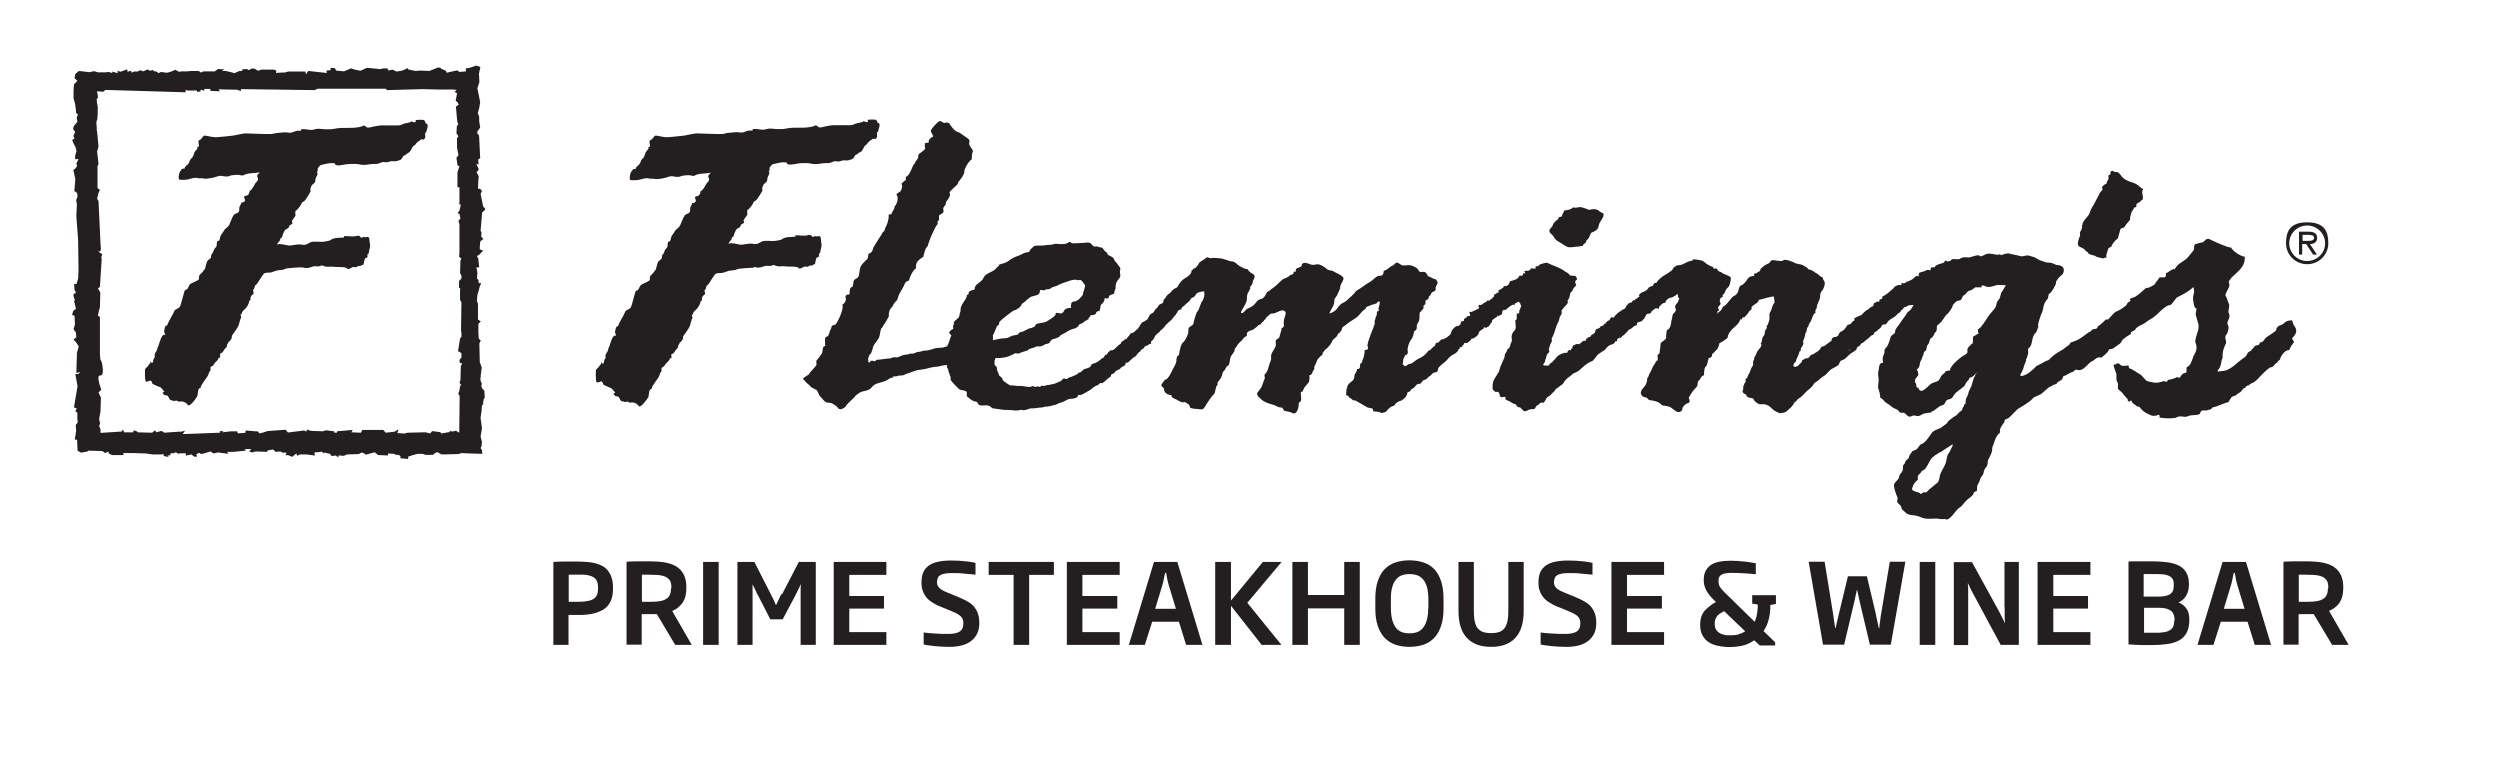 <?xml version="1.0" encoding="UTF-8"?> <svg xmlns="http://www.w3.org/2000/svg" xmlns:i="http://ns.adobe.com/AdobeIllustrator/10.0/" id="Layer_5" width="17.4in" height="5.4in" version="1.1" viewBox="0 0 1253.7 386.5"><defs><style> .st0 { fill: #231f20; } </style></defs><path class="st0" d="M102.7,66.6h.8c-.3,0-.6,0-.8,0Z"></path><path class="st0" d="M213.4,60.4c0-.7-.5-1-.7-1.5-1.3-.2-2.9-.1-4.2,0,0,.3-.1.7-.1,1-.6.4-.7,0-1.2,0-.3,0-.6-.3-.9-.3-.3,0-.3.3-.5.4-.5,0-1.2.3-1.7.4-.5.1-1.3.2-1.8.4-1.2.6-1.5.8-3,.8-1.3,0-2.7,0-4,0h-3.6c-1.6,0-2.6.3-4,.5-1,.2-2.6.8-3.7.5-.5-.2-.7-.7-1.1-.8-.9-.3-.6,0-1.4.3-4.4,1.4-9.3.2-13.9,1.2-2.2.5-5.3.2-7.5,0-1.4-.1-2.1.3-3.3.5-1.3.2-2.7-.2-4-.3-.6,0-1.2,0-1.8,0,0,.2-.1.5,0,.7-2.2.4-.7-.3-2.8.3-.8.2-1.8.8-2.7.8-.9,0-2-.3-3.1-.2-1,0-2,.2-3.1.3-1.1,0-2,.4-3.1.5-2.2.2-10.9-.3-13.1-.3-1.1,0-4.9.9-6.1,1.1-2.5.3-5.4.6-8,.8-2.4.2-4.2-.6-6.4-.8-.8.2-1.1,1-1.7,1.7-.4.4-.8.4-1.2.8-.5.5.3,2.3-.1,3.1-1.1,0-.5.6-.6.9-.1.2-.9,1.2-1.1,1.3-.4.4-.5,1.1-.7,1.6-.3.7-.3,1-.8,1.6-.3.3-.9.9-1.1,1.3-.4.7-.3,1.1-.8,1.8-.5.7-2.1,1.6-2,2.6-.3-.3-.9,0-1.3,0-.3.8-.7.9-1.1,1.7-.3.7-.5,1.8-.5,2.5,0,1.3.3,1.3,1.8,1.3,1.1,0,2,0,3.1-.3,1.9-.4,3.3-1.1,5-.5.3,0,2.7,0,3,.2.5.2,4.8-.4,5.8-.9.8-.3,1.8-.6,2.8-.5,1,.1,2.8.8,4.6-.2,1.2-.2,2.8-.4,3.9-.3.5,0,1,.2,1.5.3,1,.1,1.1-.2,1.8-.5,2.3-.9,5-.5,7.3-1.1-.2.6-.9.9-1.1,1.4-.4.8.4,1.4.3,2.1,0,.4-.6,1.3-1,1.6-.6.5-1.9,3.9-3.2,4.2,0,.6-.3,1.5-.7,2-.5.5-1.7.4-2,.9-.3.4.6,1.6.3,2.2-.3.6-1.1.8-1.8.8,0,.8-.7,1.5-.9,2.2-.3.9.2,1.8-.5,2.6-.6.7-1.6.6-2.3,1.3-.7.8-2,4.4-2.4,5.2-.6,1-1.8,1.6-2.5,2.6-.3.5-.4.8-.8,1.3-.3.4-.6.8-.8,1.2-.6.9-.4,1.8-.9,2.7-1.8-.1-.8,2.2-1.5,3.1-.6.8-.8.8-1.2,1.7-.2.7-.4,1.3-1,1.9-.5.5-.2,1.3-.5,1.9-.3.7-1.3.9-1.7,1.6-.6,1.1-.9,3.1-1.3,4.3-.2,0-.3,0-.5,0,.1,1.1-1.9,2.1-2.3,3.1-.4.9.3,1.3-.4,2-.6.6-3.4,1.6-4,2.1-1.4,1.2-.7,2.6-2.7,3.1-.4.1-1.9,7.2-2.6,8.3-.8,1.2-2.4,1.1-2.8,2.2-.4,1.3-3.3,5.8-3.5,7.1-1.5.3-1.2,1.5-1.5,2.5-.3,1,.4,1.4.5,2.5-1.7-1.5-3.1,4.4-3.3,4.9-.3.8-.7,1.4-.8,2.2-.2,1-.9,1.4-1.2,2.4-.1.5,0,.9,0,1.4-.1.5-.4.6-.6,1.1-.3.8,0,.8-.4,1.6-.6,1.1-1.5-1.5-1.2-.2,0,.2,0,.5,0,.7-.5.2-.8.7-1,1.1-.5.9-1.8,1.4-1.7,2.3.1.9-.1,1.8,0,2.7,0,.7,0,2.7.6,3.2.6-.3,1.5-.3,2.2-.7.5.4.8.9.9,1.5-.5,0,2.4,1.4,4,1.9.3,0,1.6,1.8,1.8,1.9.9.2-1.1.6-.5,1.2.8.7.5,1,1.9,1,1,0,1.2,2.3,2.1,2.4.9,0,1.4.7,2.2.3.9-.5,1.1.6,2.2.4,1.6-.3,3.1.3,4.3,1.9,1.2.4,3.9-3.5,4.4-4.4.7-1,0-4.2,1.8-4.4,0-1.5,3.5-5.5,3.8-6.4.1-.5.4-1.1.6-1.6.1-.3.5-.5.6-.9.1-.4-.2-1,0-1.4.3-.5.8-.5,1.2-.8.4-.4.6-1,1-1.5.6-.6,1.9-1.6,1.8-2.5.2,0,.6-.1.8,0,0-.7,0-1.4,0-2.1.7-.2,1.3-.6,1.6-1.2.6-1.3,2-2.1,1.8-2.6-.2-.9.9-1.3.8-2.2.6,0,.6-.3.9-.6,0,0,.6-1,.6-.9.3-.8-.1-1.1.5-1.9.6-.7,2.8-3.9,3.1-4.8.2-.7.8-3.3,1.2-3.8.4-.6-1.1-1.8.4-1.8-.4-1.1,1.5-2.3,2.1-3.1.8-1.1,1.6-2.3,1.6-3.7.2,0,.3,0,.5,0,.3-1.6-.1-2.2,1.4-3.1.9-.6-.7-2.5.4-2.5.7-1.3,0-1.6,1.3-2.5.5-.3,1.9-3,3.5-5.1.8-1.1,2.9-.6,3.9-.9,1.2-.3,2.4-.9,3.7-1.1,1.4-.2,2.3,0,3.4-.7.6-.4,8.2-.8,8.2-.7.9,0,1.7.4,2.7.3,1.1,0,2-.5,3.1-.8.9-.3,2.1.2,3.1-.1,1.5-.5,1.1-.5,2.4,0,1.6.6,3.4,0,4.9.3,1.9.3,4.6-.2,6.4.6,0,.1,0,.3.1.4,1.2.3,1.8-.3,2.7-.8.5-.2,1.2,0,1.8,0,.6-.1.7-.4,1.3-.7,1,.5,1.5-.5,2.5-.6.2-.9.4-2.4.8-3.1.3-.4.7-.1,1.1-.6.4-.5-.4-1.6.6-1.7.2-1.5,1.1-3.6.7-5-.2-.6-.1-2.6-.5-3.1-.6-.9-1.3,0-2.2-.3-1.1-.4-1.4.9-1.9.1-.7-1-1.1-.9-2.4-.6-1.9.4-3.9-.1-6,0,0,.2-.1.5,0,.7-1.8.2-3.8,0-5.5.6-.7.2-1.2.8-1.9,1-.7.2-2.1.4-2.7.5-2.1.3-4.7-.4-6.7.3-.7.3-1.3.8-2.1,1.1-.8.3-2.6.2-2.6,0-1.7-.2-3.5.3-5.2.5-1.8.2-3.4-.7-5.1-.6-.1-.6-1.1.2-1.8.1.3-.3.9-1.7,1.4-1.8.1-.4.2-.9.4-1.3.1-.2.8-.4.8-.7.2-.8.9-3.3,1.9-3.8.6-.3.8-.3,1.2-.7.4-.4.4-1,.6-1.3.3-.3,1.3-.4,1.4-.9.2-.6-.3-.7-.2-1.2.2-.7,2-2.6,1.8-3.1-.2-.6-.1-1.4,0-2.1.8-.1,2.8-2.9,3-3.6.2-.7.5-.7,1.2-1.1.9-.6,3.5-5,3.4-5.3-.3-.6-.2-.9,0-1.5,0-.3.4-1,.6-1.3.4-.6.8-.6,1.2-1.1.9-1,.3-1.7.8-2.6.5-1.2,1.3-1.7.5-3-.2,0,.7-.5.5-.5-.2-1-.2-1.2.5-2,.8-1,1-1,2.2-1.2,2.3-.5,3.3-.9,5.8-.6,0,1.8,4,.8,5.1.6,1.5-.3,3.2-.3,4.9-.3,1.7,0,2.9.5,4.6.5,1.8,0,3.3-.5,5.2-.5.8,0,1.6.1,2.2-.2.6-.3.9-.3,1.6-.6.7-.3,1.6,0,2.4,0,.8,0,1.6-.5,2.4-.6.7,0,1.8.2,2.5,0,.8-.2,1.9-.5,2.4-.9.9-.8.6-1.8,2-2.1,0,0,.9-.7.9-.8.5,0,.8-.6,1.1-.6.3,0,1.1-1.6,1.6-2.5.4-.7.5-.7,1.1-1,.5-.4.9-1.2,1.5-1.7.5-.3.7-.6,1.2-.8.3-.2.3-.4.7-.5.4-.1.9.2,1.2,0,1.3-.7.5-2.4.7-3.4.2,0,.3,0,.5,0,0-.9,1.9-4.4-.2-4.6ZM75.6,180.7c.1-.1.2-.2.2,0,0,0-.1,0-.2,0Z"></path><path class="st0" d="M243.3,103.3l-1-1-1.3-6.4.7-1.4-1-1.2-1,.2.2-4.8.2-1.6-1.1-2,1-1.2v-.6c0,0-1.2-2.5-1.2-2.5l1.2.5-.2-2.6,1-.7-.5-10.5-.2-1.2-.7-.5v-1.2l1.4-1.9-.5-3.3v-2.1l-.7-1.9.7-2.4.5-3.1-1.4-6.9,1-3.1-.2-4.3.7-3.3-2.1-.7-2.9,1-2.4.5.2,1.4-3.3.3-1.1-.8-3.2.7-2.1.5-.4-1-2.5-1.1-.2-.5h-1.4l-2.4,1-1.7.7-4.5-.2-2.4.2-3.6-.7-.5-.7-2.6,1.2-2.9.5-2.1-1-1.9.5-.7-1.1h-1.9c0,.1-2.1.4-2.1.4l-1.1-.2-2.3-.2-1.4-.2h-1.4c0-.1-1.5.6-1.5.6l-1.7.8-3-.6-1.7-.6-2.7,1.1-.8.4-2.1-.2-1.9-.2-.7-1.2-2.1-.2v1.2l-2.1.2.2,1.2-9.3-1-1.2,1.7-.2-1.4h-7.4c0,0-1.3,0-1.3,0l-1.7.5h-1.8c0,0-2.6.2-2.6.2l.2-1.2-1.4-.5h-.9c0,0-2.3,0-2.3,0h-2.8c0,0-1.8.6-1.8.6l-1.8-1.1h-1.4s-1.4.8-1.4.8l-1.1-.6-2.2.2v.8h-1.4c0,.1-2.6,1.1-2.6,1.1l-1.3-.4-2.9-.7h-2c0-.1,1.2-.8,1.2-.8l-3.1-.2-1.7,1.2h-5.7l-1.2.6-1.2-.8h-3.8l-1.9.2h-2.1c0-.1-2.1.2-2.1.2l-1.7-1-2.4,1-1.8.5-3.1-.4-1.1.6-1.1-.8-1.5-.2v-.6c-.1,0-1.9.4-1.9.4l-1-.7-1.1.5-1.2.5-1.4-.6-1.4.7h-1.8c0-.1-1.2.6-1.2.6l-.2-1-1.9.5v-1.2l-2.1.7-1.4.5-1.4-.5v1.2l-2.7-.8v.7l-1.9-.5-1.5.2h-3.8c0,.1.1,0,.1,0l-2-.6-2.3.5-5.3-.6-1.8,1.5-.4,2.1,1.4,1.4-1.7,1.7-.2,3.3v3.8l.7,2.4.5,3.3v1.4l1,1-.6,1.4.3,2.2-1.9,2.3-.2,1.4,1,1.4-.9,2,.6,1.3-1.2.7.7,1.7,1,1.9.5,2.1-.7,2.1v1.9l1.7-.2-1.1,2.4.4,1-.7,1.2-1.2,1,1,4.5-.5,6,1.4,1,.2,1.7-.7,1.9.4,2.1-.3,5.9.9,12.1.2,14.9-.2,4.3-.8,2.7h-1.2l.2,3.1s1.4,1.7,0,1.7.3,3.5.3,3.5h-.6c0,0,1,4.1,1,4.1l-1.4,1.2-.5,1.9,1.2.5.2,4.3-.7,2.4,1.2,1.7.2,2.4-1.4,1,1.2,1.4,1.4,2.1-.9,3.3-.3,10,2.1-.4-1.2,1h-1.4l1.1,6.1-1.8,10.6,1.4.5-.7,1.4,1,.7v3s.2,2,.2,2l-1,1.2.2,3.1-.7,4.3h1.2l.2,5.5,1.7,1,3.1-.5.7-.5,7,.2,1.3,1,1.7-.7.2,1,1.7.7h5.7l-.2-1h4.5l6.7.2,3.5.5h4.4l1.2-.2v1l2.6.5-.7-.7,1.4-.2.2-1h1.4l1.2-.5,1,.7,1.9-.2h2.1v1.2l2.8-.6,1.4,1.1h1.4l-.3-1.3,1.6-.6.5.5h.9l1.7-.5,2.4-.7,1.4,1,2.4-.5,5.2.7-.7-1h3.3l5-.5,1.2-.2-.7-.7h3.3l-1,1.2,1.4.5,1.7-.5,6,.2v-.7l2.9-.5,1.2,1.2,2.4-.2,1.2.6h1.9l-.5,1.4,1.2-.2,2.1.9,2.1-1.7.5,1.2,1.2-.7h1.4c0,0,2.1,0,2.1,0l4.5.6-.5-.3v-1.4h1.4l2.1-.3,1.4,1-.2-.6,3,.7.7,1h1.2l1-.2,1.2,1,.2-1,2.6.2,1.6-.7,6-.2,1.2-.7h.7l1.7,1,4.3-1.2,1.7,1.4,5,.2v-1l2.9.2,1.2.5h1.2l1,.7-.2,1,2.4.2,1.6.2v-1.2l2.1-.7,2.6-.7h2.6l1.4.5h3.8l.7-.7,1.4-.7,2.1,1.2,8.6-.2,1.4-.5,3.8.2,6.7.2-.2-1.9-.7-1,.5-1,.2-2.1-.7-2.6.7-4.3-.7-5.2.5-3.6.2-2.6.6-.5v-1.1c.1,0,.3-1.6.3-1.6l.5-.6-.2-3.6-1-1-.5-1.2.2-1.4-.7-1.7.2-2.6.5-3.6-1-2.9-.2-9.3.7-1.4-1-1-.2-2.9v-4.5l1.2-1.2-1.4-1v-7.9l-.5-1.2.2-3.1.7-2.4.5-1.9.7-1.7h-1.2l-.2-1.7-.7-.5.2-3.3-.5-2.4h1.4l-.2-2.1-.2-2.2-.7-1.4,1.2-.7,1.9-2.1-1.7-.5v-1l.2-2.9,1-1,.7-.2-1.2-1.4.2-2.1-.5-.7.8-9.3,1.4-1.2ZM230.8,192l-.5,2.9-.5,1.2.7,1.2-.2,18.4-1.7-1-1.9.5-.7-.5-.7.7-4,.7-.5-.7-4.1-.5-1,1.2-2.2-.6h-.4s-8.8.2-8.8.2l-1.4.4-3.6-.2.5-1.9-1.9,1.2-4.5.5-1.2-1.4h-10.5l-.7,1.4-4.8-.2.7-1.2-7.9.7v.7h-1.4v-.7l-4.1-.5-1.7.5-5.2-.2-1.4-.2-1-.5-.7,1-1-.5-8.1,1-1.2-1.4-9.1.7-2.1.7-1.9.5-.7-1-6.2-.5-.2,1.2-3.8.2-.2-1h-3.1l-4.3.5.4-.6h-1.9l.3.8-18.8.7,1.2-1.7-1.9.5h-1.4l-7.1.5-1.1-.7-.3-.2-2.6.7-.7-1-1.4,1.2s-8.8-.2-7.4-.2-1.9-1-1.9-1l-.2,1h-4.5l-.7-1.4-.5,1-10.7.7v-1.7l-.7-1.9.5-1-.5-2.4.7-3.8.2-6.9-1.2-2.6,1.4-1.4s-2.9-7.4-.5-7.1c2.4.2.7-6.7.7-6.7l-.7-1.4-.2-3.1v-18.1l-1-.7.5-2.6.5-1.4.2-7.6-1.2-2.1,1-.7.7-11,.2-2.6-.2-1.4.5-1.4s-3.1-1.9-1.9-1.4c1.2.5,1.2-1.4,1.2-1.4l-.2-2.4-1-21.5-.7-1.2.7-2.9.7-1.4-1.2-1v-11l.5-1-.7-6.4.7-2.4-.7-7.4-.2-.7v-1.7l-.2-2.4.5-1.7.2-2.4v-3.8s-1-4-.2-4-.2-3.6-.2-3.6l3.3.2.7-.7.2-.2,40.3,1.2v-1.4l.7.5h5v.7l1.7-.2.2-1,1.7.7v-1h3.1v1l4.8.2-.7-1,8.6.2h.7s1.9.7,1.9.7v-1l36.9.5,1.7-.7h34.1l.5.7,18.1-.5,7.1.2h8.1l1.7.2-1,1,1.2.7-.7,3.8,1,.7.5,1.2-1.4,1,.2,1.9.5,5.5.5,1.4-.7,1-.2,3.6,1,1.4-.7,1v4.8l.7,3.8-1,1.2.5,3.8,1,.5-1,2.9v7.6h1v8.3h-.7l1.4.5-.7,2.9-1,1.4,1,.2.5,2.4-1,1.2.5,1.7v14.5l-.2,1.7,1.2,1-.5,1-.2,6.2.7,1.4v1.4l-1.2,1.2v3.6h.7l-.2.7v5.2l.7,1.2-.2,14.1.2,1.4v1.9l-.7.7-1,6.4,1.7,1v2.1l-1,1.4.2,1.4,1.2.2-.7,1.4-.2,7.1-.5,1.2,1,1.4Z"></path><path class="st0" d="M102,66.6c.2,0,.4,0,.6,0,0,0,.1,0,.2,0h-.8Z"></path><path class="st0" d="M1157,131.2c5.9,0,10.6-4.7,10.6-10.5s-1.8-10.5-10.6-10.5-10.6,4.7-10.6,10.5,4.7,10.5,10.6,10.5ZM1157,111.8c4.8,0,9,3.9,9,8.9s-4.1,8.9-9,8.9-9-3.9-9-8.9,4.1-8.9,9-8.9Z"></path><path class="st0" d="M1154.6,121.1h1.9l3.5,5.3h1.9l-3.5-5.3c2,0,3.6-.9,3.6-3.2s-2-3-4.1-3h-5v11.5h1.6v-5.3ZM1154.6,116.5h3.1c1.2,0,2.8.2,2.8,1.4,0,1.8-2.5,1.6-3.9,1.6h-1.9v-3Z"></path><path class="st0" d="M329,66.4h.8c-.3,0-.5,0-.8,0Z"></path><path class="st0" d="M377.8,132.6c.9,0,1.7.4,2.7.3,1.1,0,2-.5,3.1-.8.9-.3,2.1.2,3.1-.1,1.5-.5,1.1-.5,2.4,0,1.6.6,3.4,0,4.9.3,1.9.3,4.7-.2,6.4.6,0,.2,0,.3,0,.4,1.2.3,1.8-.3,2.7-.8.5-.2,1.2,0,1.8,0,.6-.1.7-.4,1.3-.7,1,.5,1.5-.5,2.5-.7.2-.9.4-2.4.8-3.1.3-.4.7-.2,1.1-.6.4-.6-.4-1.6.6-1.7.2-1.5,1.1-3.6.7-5-.2-.6-.1-2.6-.5-3.2-.6-.9-1.3,0-2.2-.3-1-.4-1.4.9-1.9.1-.7-1-1.1-.9-2.4-.6-1.9.5-4-.1-6,0,0,.2-.1.5,0,.7-1.8.2-3.8,0-5.5.6-.7.2-1.2.8-1.9,1-.7.2-2.1.4-2.7.5-2.2.3-4.7-.4-6.7.3-.7.3-1.3.8-2.1,1.1-.9.3-2.6.2-2.6,0-1.7-.2-3.5.3-5.2.5-1.8.2-3.4-.8-5.1-.6-.1-.6-1.1.2-1.8.1.3-.3.9-1.7,1.4-1.8.1-.4.2-.9.4-1.3.1-.2.8-.4.8-.7.2-.8,1-3.4,1.9-3.8.6-.3.8-.3,1.2-.7.4-.4.4-1,.7-1.3.3-.3,1.2-.5,1.4-.9.2-.6-.3-.7-.2-1.2.2-.7,2-2.6,1.9-3.1-.2-.6-.1-1.4,0-2.1.8-.1,2.8-2.9,3-3.6.2-.7.5-.7,1.2-1.1.9-.7,3.5-5,3.4-5.3-.3-.6-.2-.9,0-1.5,0-.3.4-1,.6-1.3.4-.6.8-.6,1.2-1.1.9-1,.4-1.7.8-2.6.5-1.2,1.2-1.7.5-3-.2,0,.7-.5.5-.5-.2-1-.2-1.2.5-2,.8-1,1.1-1,2.2-1.2,2.4-.5,3.3-.9,5.8-.6,0,1.8,4,.8,5.1.6,1.5-.3,3.3-.3,4.9-.3,1.7,0,2.9.6,4.6.5,1.8,0,3.3-.5,5.2-.5.8,0,1.6.1,2.2-.2.6-.3.9-.3,1.6-.6.7-.3,1.6,0,2.4,0,.8,0,1.6-.5,2.4-.6.8,0,1.8.2,2.5,0,.8-.2,1.9-.5,2.4-.9.9-.8.6-1.8,2-2.1,0,0,.9-.7.9-.8.5,0,.8-.6,1.1-.5.3,0,1.1-1.6,1.6-2.5.4-.7.5-.7,1-1,.5-.4.9-1.2,1.5-1.7.4-.4.7-.6,1.2-.8.3-.1.3-.4.7-.5.4,0,.9.2,1.3,0,1.3-.7.5-2.4.7-3.4.2,0,.3,0,.5,0,0-.9,1.9-4.5-.2-4.6,0-.6-.5-1-.7-1.5-1.3-.2-2.9-.2-4.2,0,0,.3-.1.7,0,1-.6.4-.7,0-1.2,0-.3,0-.6-.3-.9-.3-.3,0-.3.3-.5.4-.5,0-1.2.3-1.7.4-.5.1-1.4.2-1.8.4-1.2.5-1.5.8-3.1.8h-7.7c-1.6,0-2.6.3-4,.5-1.1.2-2.6.9-3.7.5-.5-.2-.7-.7-1.1-.8-.9-.3-.6,0-1.4.3-4.4,1.4-9.4.2-14,1.2-2.2.5-5.3.2-7.5,0-1.4-.1-2.1.3-3.3.5-1.3.2-2.7-.2-4-.3-.6,0-1.2,0-1.8,0,0,.2-.1.5,0,.7-2.2.4-.7-.3-2.8.3-.9.2-1.8.8-2.8.8-.9,0-2-.3-3.1-.2-1,.1-2,.2-3.1.3-1.1,0-2,.4-3.1.6-2.2.2-11-.3-13.2-.3-1.1,0-4.9.9-6.2,1.1-2.6.3-5.4.6-8,.8-2.4.2-4.2-.6-6.4-.8-.8.2-1.1,1-1.7,1.7-.4.4-.8.4-1.2.8-.5.5.3,2.4-.1,3.2-1.1,0-.5.6-.6.9-.1.2-.9,1.2-1.1,1.4-.4.4-.5,1.1-.7,1.6-.3.7-.3,1-.8,1.6-.3.3-.9.9-1.1,1.3-.3.7-.3,1.1-.8,1.8-.5.7-2.1,1.6-2,2.6-.3-.3-.9,0-1.3,0-.3.8-.7.9-1.1,1.7-.3.7-.5,1.8-.5,2.5,0,1.3.3,1.3,1.8,1.3,1.1,0,2.1,0,3.1-.3,2-.4,3.3-1.1,5-.5.3,0,2.7,0,3,.2.5.2,4.8-.4,5.8-.9.8-.3,1.8-.6,2.8-.5,1,.1,2.8.8,4.6-.2,1.2-.2,2.8-.4,3.9-.3.5,0,1,.2,1.5.3,1,.1,1.1-.2,1.8-.5,2.3-.9,5-.5,7.3-1.1-.2.6-.9.9-1.1,1.4-.4.8.4,1.4.3,2.1,0,.4-.6,1.3-1,1.6-.6.5-1.9,3.9-3.3,4.2,0,.6-.3,1.5-.7,2-.5.5-1.7.5-2,.9-.3.4.6,1.6.3,2.2-.3.6-1.1.9-1.8.8,0,.8-.7,1.5-.9,2.2-.3.9.2,1.8-.5,2.6-.6.7-1.6.6-2.3,1.4-.7.8-2,4.4-2.4,5.2-.6,1.1-1.8,1.6-2.5,2.6-.3.5-.4.8-.8,1.3-.3.4-.6.8-.8,1.2-.6.9-.4,1.8-.9,2.7-1.8-.1-.8,2.2-1.5,3.1-.6.8-.8.8-1.2,1.7-.2.7-.4,1.3-1,1.9-.5.5-.2,1.3-.5,1.9-.3.7-1.2.9-1.7,1.6-.6,1.1-.9,3.1-1.3,4.3-.2,0-.3,0-.5,0,.1,1.1-1.8,2.1-2.3,3.2-.4,1,.3,1.3-.4,2-.6.6-3.4,1.6-4,2.1-1.4,1.2-.8,2.6-2.7,3.1-.4.1-1.9,7.2-2.6,8.3-.8,1.2-2.4,1.1-2.8,2.2-.4,1.3-3.3,5.8-3.5,7.1-1.4.3-1.2,1.6-1.5,2.5-.3,1,.4,1.4.5,2.5-1.7-1.5-3.1,4.4-3.3,4.9-.3.8-.7,1.4-.8,2.2-.2,1-.9,1.4-1.2,2.4-.1.5,0,.9,0,1.4-.1.5-.4.6-.6,1.1-.3.8,0,.8-.4,1.6-.6,1.1-1.5-1.5-1.2-.2,0,.2,0,.5,0,.7-.5.2-.8.7-1,1.1-.5.9-1.8,1.4-1.7,2.3.1.9-.1,1.8,0,2.7,0,.8,0,2.7.6,3.2.6-.3,1.5-.3,2.2-.7.5.4.8.9.9,1.5-.5,0,2.5,1.4,4,2,.3,0,1.6,1.8,1.8,1.9.9.2-1.1.6-.5,1.2.8.7.5,1,1.9,1,1,0,1.2,2.4,2.1,2.4.9,0,1.5.7,2.2.3.9-.5,1.1.6,2.2.4,1.6-.3,3.1.3,4.3,1.9,1.2.4,3.9-3.5,4.5-4.4.7-1,0-4.2,1.8-4.4,0-1.5,3.6-5.6,3.8-6.5.1-.5.4-1.1.6-1.6.1-.3.5-.5.6-.9,0-.4-.2-1,0-1.4.3-.5.8-.5,1.2-.9.4-.4.6-1.1,1.1-1.5.6-.7,1.9-1.6,1.8-2.5.2,0,.6-.1.8,0,0-.7,0-1.4,0-2.1.7-.1,1.4-.6,1.6-1.2.6-1.2,2-2.1,1.8-2.6-.2-.9.9-1.3.8-2.2.6,0,.6-.3.9-.6,0,.1.6-1,.6-.9.3-.8-.1-1.1.5-1.9.6-.7,2.8-3.9,3.1-4.8.2-.7.8-3.3,1.2-3.9.4-.6-1.1-1.8.4-1.8-.4-1.1,1.5-2.3,2.1-3.1.8-1.1,1.6-2.3,1.7-3.7.2,0,.3,0,.5,0,.3-1.6-.1-2.2,1.4-3.1.9-.6-.7-2.5.4-2.5.7-1.3,0-1.6,1.3-2.5.5-.3,1.9-3,3.5-5.1.8-1.1,2.9-.6,4-.9,1.2-.3,2.4-.9,3.7-1.1,1.4-.2,2.3,0,3.5-.7.6-.4,8.2-.8,8.3-.7ZM301.8,180.9c.1-.1.2-.2.2,0,0,0-.1,0-.2,0Z"></path><path class="st0" d="M328.3,66.4c.2,0,.4,0,.6,0,0,0,.1,0,.2,0h-.8Z"></path><path class="st0" d="M779.2,117.5c.8,1.7,2.3,2.3,3.9,3.3,1.7,1,2.7,2.1,4.7,1.9,1,0,1.9-.3,3-.3,1.1,0,2-.4,3-.4,0-1.2,1.4-.9,1.6-2.2.1-.7.5-.7.9-1.2.7-.7.9-1.7,1.3-2.5.5-1,.6-.7,1.4-1.1,1.7-.8,2.5-1.5,2.8-3.4.3-1.9,2.9-3.9,2.3-5.9-.8-.1-2.2-1.2-2.9-1.7-.5-.4-2.6-.5-3.2-.3-1.1.5-1.5.1-2.5-.3-.4-.2-2-.6-2.6-.8-.6-.2-2.3.3-2.9.3-.6,0-.6-.4-1.1-.1-.5.2-1.1.8-1.6.9-1.4.4-1.6.4-3,.6.1.8-.5,1.3-.8,1.9-.2.4,0,.7-.4,1.1-.3.3-1,0-1.4.4-.3.3-.2.7-.3.9-.4.4-.5.3-.9.6-.5.3-.6,1.2-1.3,1.1,0,.7-.7,1.2-.7,1.9-.2,0-1.4,1.8-1.5,1.8-.2,1.9,1.4,1.8,2.1,3.5Z"></path><path class="st0" d="M1044.8,123.3c.9.6,1.1,1.7,2.2,1.8,0,1.4,2.6,1.4,3.5,1.9,1.4.8,2.6,1,4.3,1.3l.7-.5c0,0-.2.2-.3.2.4,0,.7,0,1.1-.1-.2-1.5.2-1.8.6-3.3.3-1.7.7-1.6,1.8-2.1.4-1.3,1.9-3.2,3.4-4.3.5-1.9.8-2.9,1.3-4.8.8-.1.8-.4,1.6-.6.5-.1.9-1,1.1-1.4.6-.8,1.2-1.4,1.8-2.1.5-.7.2-.8.3-1.5.1-.7.4-1.5.6-2.2.2-1.2,1.2-1.7,1.4-2.8.5,0,.9-.2,1.2-.5-.4-1.2.4-1.8,1.5-2.2.5-.2,1-1.3,1.5-1.2.9-1.7-1-3.8.4-5.4-.7-.2-1.7-1.1-2.3-1.6-.8-.7-1.5-1.1-2.6-1.5-1.9-.6-3.4-1.1-4.9-2.2-1.1-.8-1.9-2.7-3.2-3.2-.6-.2-.7.1-1.2,0-.6-.1-.8-.7-1.4-.6-1,0-.8,1.2-1,2-1.3-.1-.8,1-.8,1.7,0,.9-.7,1.2-.9,1.9-.3,1.1.3.6-.8,1.1-.7.3-1.3,1-1.8,1.9.2,0,.3.1.5.2.1.9-.6,1.2-1,1.7-.5.6-.7,1.2-1,1.8-.8,1.3-2.4,4.8-3.1,5.7-.8,1.2-1,2.1-1.5,3.4-.4,1.1-1.7,2.2-2.4,3.2-.8,1.1-1.1,1.7-1.3,3.2,0,.8-.2,1.4-.5,2.1-.4.7-.5.5-.6,1.2,0,.4.2,1,.1,1.5,0,.2-.3.6-.4.8-.2.7-.8,2.4-.7,3.2,0,1.6,1.6,1.5,2.8,2.4Z"></path><path class="st0" d="M985.6,195.7c-.1-.1,0,0,0,0h0Z"></path><path class="st0" d="M1149.4,168.4c2.1-2.2,3.1-3.9.8-6.8l-.8-2.3c-1.4.2-2,.1-3.2.8-.4.2-.8.8-1.1,1-1.4.9-2.4.7-3.2,1.9-.6.7-.2,1.3-.9,1.8-1,.8-3,2.1-3.8,2.6-2.2,1.3-1.5,2.8-4,3.1,0,1.1-.7,1.4-1.7,1.4s-2.5,3.1-3.5,3.1c-1.3.6-1,2-2.4,2.9-3.9,2.5-7.1,7-11.7,6.9-1.1,0-1.7.8-1.8-.3,2.1-2.2,1.5-4.3,2.5-6.4-.2-3.2.8-5.4,1.8-7.5,0-1.1-1-3,0-4,1-1.1,1.2-3.1,1.2-4.2-1.9-2.8,1.5-3.5.1-6.6-.6-1.5.7-3.3,0-4.8-.6-1.3-1-3.1-1.7-4.2,0-1.1,2-3.9,2-5-.2-3.2-1.1-.5.9-3.7,3.1-3.2,7.1-5.3,6.8-10.7-2.2,0-6.7-3.4-6.7-4.5-2.1,0-9-3.3-11.3-4.4-2.1,0-1.2.7-3.3,1.8-1.1,0-3.8,1-3.8,1-.6,1.3-.1,2.1-.4,2.6-.4.8-2.5,3.1-3,3.8-.9,1.3-4.2,3-5.2,4-.6.7-2.2,3.3-1.8,1.6-.4.4-.4.4-.4.3,0,0-.1.2-.2.3-1.1,0-2.3,1.7-3.4,1.7,0,1.1.1,2.2-1,2.2h-2.2l-1.5,2.1c-1.2.9,0,.9-1.5,1.8-2.1,1.2-3,1.6-3.8,1.4-1.4,1.1-5.1,4.9-6.8,4.9-2.7.9.1,1.3-1.6,2-1.2.5-1.3,1.7-1.5,1.8-2,1.5-3.4,2.6-5.4,3.3-1.7,1.3-2.4,2.6-3.8,3.9,0,0-1-.2-1-.1-1.8,1.6-2.5,2.6-4.3,3.6.3,1.3-1.5,1.1-1.9,1.3-1.1,0-1.3,1.5-2.4,1.5-3.3,2.3-4.5,3.8-8.9,5.1-.4.1-.7,1-1,1.3-1.1.5-2.5,2-3.5,2.5-3,1.7-3.6,2.1-5.7,4,0,0-.1,0-.1,0,0,0,0,0,0,.2-.3.3-.7.6-1.2,1-.6,0-1.9.8-3.1,1.5-.3.1-.6.3-.9.4-.3.1-.5.3-.8.5-.4.2-.7.3-.9.3-.6.6-1.4,1.5-2.3,2.2-.3.2-.6.4-.8.6,0,0-.1.2-.1.2-1.5,1.2-3.3,2.2-4.9,2.2,0-.3-.1-.5-.1-.7,0-.4.5-.8.6-1.1.2-.4.4-1,.6-1.4.5-.7.4-1.9.9-2.7.5-.9.8-1.8.8-2.9,0-.6.4.6.3,0,0-.4.7-2.4.7-2.7,0-1.1-.3-2.2.5-2.7,1.9-1.5,1.1-5.9,3.2-7.4.6-.5,1.4-3.1,1.4-3.2-.3-.8,0-.9,0-1.7.2-.9.7-2.4,1-3.3.6-2.1.9-1.2,1.5-4.6.3-1.8.8-2.7,1.9-4,.7-.8.5-1.9.9-2.8,1.2-.3,3.2-4.2,3.5-5.1.3-.8-.3-.5.2-1.3.3-.4,1.2-1.8,1.6-2.1.9-.9,1.6-1,2-2.3.9-2.9-1.6-3.7-3.5-3.7-1.4-.6-2.4-1.2-3.8-1.2-1.3,0-2.2-.3-3.4-.8-1.1-.5-1.1-.2-2.8-1.3-1.2-.8-1.7-.7-3.1-1.2-2.2-.9-3.4.7-5.6-.1-1.1-.4-3.7-.7-4.8-1.1-1.3-.4-3.2.4-4.3.8-.2,0,0-.4-.7-.5-.3,0-.5.4-.8.3-1.5-.1-3.5-.7-5-.6-1.2.1-2.2,1-3.4,1.3-.2,0-.5,0-.7,0-.5,0-.1-.5-.7-.5-1,0-2.9.6-4.6,1.1-1,0-2.8-.2-3.6.1-.5.2-.9.5-1.4.7-.6.3-3.3-.2-3.8.2-.2,0-.3.4-.4.5-.3.2-.8.3-1.1.4-.4.2-.6.2-1,0-.3-.1-.6-.5-.9-.3-.3,1.3-1.6,1.3-2.7,1.7-.8.3-2.3.6-2.4,1.6-.7,0-1.4.2-2.1.2,0,.4,0,.9,0,1.3-.7,0-1.7-.3-2.1,0-.6.4-1.3.6-2,.8-.4.1-1.5.3-1.8.8-.2.3,0,1.1-.1,1.6-.2,0-.5-.4-.6-.4-.3,0-.8.2-1,.4-.6.4-.9.9-1.5,1.3-.7.5-1.6.7-2.4,1.3-.2-.2-.4-.3-.6-.2,0,.7-.7.8-1.2.9-.2,0-.3.1-.6.1-.3,0-.5-.3-.8,0-.2.2.2.6,0,.8-.2.2-.8,0-1,0-.7,0-1.6.4-2.2.8-.4.2-.5.6-.8.9-.4.5-.9.7-1.4,1.2-.8.8-1.5,1.4-2.5,2-.4.3-.9.7-1.5.7,0,.3-.2,1-.3,1.2-.3.4-1,.3-1.3.7-.3.4.3.9-.4,1-.4,0-.7-.4-1.1-.1-.2.1-.2.4-.4.5,0,0-.4,0-.5.1-.8.3-.3.5-.6,1.2-.2.7-.7.5-1.4,1-.6.5-1.5,1.1-1.1,1.1-.4,0,0,0-.3.1-.3.2,0,0-.3.1-.8.3-1.8,1.5-2.4,2-.2.2-.3.4-.6.6-.3.2-.6.3-1,.4-.6.3-1.3.6-1.9.9-.3.1-.2.3-.6.3-.2,0,.3.9,0,1.1-.3.2-1.3.8-1.4,1.2-.5,1.2-1.6.4-2.3,1.5-.5.8-1.2,1.8-2,2.4-.3.2-.6.3-.8.4,0,0,0,0,0,0-.2,0-.4.2-.5.3-.2.2-.4.4-.6.7-.4.3-.2.9-.6,1.2-.3.2-.8.5-1.2.6-.4,0-.8,0-1.1.2-.2,0-.7.6-.8.8-.3.5,0,.5-.1,1-.6,0-.9.6-1.4.9-.5.3-1,.6-1.4,1-.2.2-.7.6-1.1.7-.3,0-.6.3-.9.2-.4,0-.2.4-.6.5-.4,1.3-1.5,1.9-2.7,2.6-.3.2-.7.5-1,.7-.2.1-.6.2-.9.3-.3.1-.6.3-.8.6-.2.2-.3.6-.6.8-.1.1-.5.2-.6.3-.1,0-.2.2-.3.2-.2,0-.4-.2-.6-.1-.6.1-1,.7-1.6.9-.8.3-.1,1.1-.9,1.4-.5.2-1.3,1.6-1.8,1.7-.4-.2-.5.3-.9.3-.2,0-.1,0-.4,0,0-.2-.3-.1-.4-.2-.2,0-.2-.1-.3-.4,0-.5.2-.4.3-.8,0-.8,1.1-.8,1.1-1.8,0-.7,1.7-3.3,1.6-4.4.2,0,.6-.4.7-.4-.3-2.2,1.9-2.4,1.2-4.8-.2,0,1.2-2.4,1.1-4,1-.9.5-2.2,1.2-3.1.6-.8.4-1,.9-2,.3-.5.7-.9.9-1.5.4-.9,1-3.1,1.7-3.4.7-.3.3-.6.4-1.5,0-.5.7-.9.7-1.6-.1-1.3,1.4-3.5,1.6-4.9.2-1.4-.1-1.9.8-3.1.7-.9,1.2-1.8,1.4-2.8.2-.8.3-1.4,0-2.1-.1-.3-.4-.7-.6-1-.2-.4-.2-.8-.4-1.2-1,0-2-1.5-2.9-1.9-.9-.4-1.9-1.3-2.8-1.7-1.2-.5-.7.3-1.4-.5-.5-.7-1.5-1.1-2.2-1.6-1.4-1-3.3-.7-4.7-1.5-1.3-.7-4.4-1.9-5.7-1.3.1,1.1-5.1-.3-5.7,0-.5.3-1.1,1.4-1.6,1.6-1,.4-2,.9-2.8,1.7-.2.2-1,.7-1.2,1.1-.3.4,0,.9-.5,1.1-.9.4-1.6,1.3-2.7,1.2,0,.3-.1.8,0,1.1-3.9.5-2.6,1.7-5.8,4.5-2.1.4-2,2.8-2.4,3.9-.6.3-.4.8-1,1.2-.4.3-1.2.6-1.6,1-.7.4-3.6,4.9-4.9,4.9-1.1,2.6-1.3,1.9-2.7,3.3.7-.6-.4,1-.1.3.3-.8,0-.4,0-1.3,1.5-.1.3-1.2.4-1.9,0-.7,1.1-1,1.2-1.8.1-.6-.4-1-.4-1.6,0-.5.3-.7.3-1.1,0-.2,1.1-.8,1.2-.9.4-.8-.6-.6.1-1,.8-.5.9-1.1,1.3-2,.4-.9.6-1,1.3-1.7,1-1,1.3-3.5,1.4-4.9-1.9-1.6-2.7-1.1-4.8-2.6-.4-.3-1-.3-1.5-.7-.3-.3-.6-.9-.8-1.1-.9-.7-1.8.9-1.7-.8-1.2-.4-2.7-1.1-3.7-1.9-.7-.6-1.1-.9-1.8-1.3-.8-.4-1.3-.2-2.1-.5,0,.2-.2,0,0,0-.8,0-1.9-.3-2.7-.2,0,1-1.6.7-2.3,1.1-1.1.6-1.8.8-2.7,1.3-.8.5-1.8.4-2.8.6-1,.2-.7.7-1.7.9,0,.5-1,1-.7,1.4-.8.5-1.5,1-2.3,1.6-1.2.8-2.6,1.5-3.6,2.4-.8.6-1.6,1.5-2,2.2-.3.6-.8,0-1.3.5-.3.3-.4.8-.6,1.2-.5.2-1.1.4-1.6.6-.7.2-.9,1.2-1.6,1.6-.4.3-.9.5-1.3.8-.4.2-.6.2-1,.3,0,.3-.8.4-.9.7,0,0-.4.3-.4.4-.4.6,0,.6,0,1.2-.6,0-.7.3-1,.6,0,0-.4.3-.4.3-.2.1-.5.3-.7.3-.6.2.3,0-.2.5-.4,0-.8,0-1.1.3-.2.2-.3.5-.5.7-.3.3-.7.2-1.1.3-.7.2-.9,1.2-1.5,1.3,0,.6-.9,1.8-1.3,1.9-.5.1-.8.2-1.1.5-.2.2-.3.4-.5.5-.2.1-.4.1-.6.2-.3.2-.5.4-.7.6-.5.5-1,.9-1.5,1.4-.2.2-.4.8-.6.9-.3.2-1-.2-1.4,0-.3.2-.5.9-.7,1.2-.3.5-.4.2-.9.5-.2.1-.7.7-1,.9-.2.1,0,.3-.2.5-.1,0-.4.1-.6.2-.6.4,0,.6-.7.8-.3,0-.6.3-.9.3-.4,0-.4.6-.7.7,0,.5-1.6.5-1.8.9-.1.3-.3.3-.4.6,0,.5,0,.6-.3,1.1-.2.3-.6.5-.9.7-.3.2-.6.3-.8.5-.2.2-.4.7-.5.8-.2.2-.6,0-.9.2-.5.3-.6.8-1.2.8-.2.4,0,.5,0,.9-.6,0-1.5.2-2,.5-.1,0,0,.3-.2.4-.1.1-.3.1-.4.2-.2.2-.6.3-.6.7-.5.2-.9-.2-1.4-.1-.3,0-.8.3-1.2.5,0,.4-.7,0-.8.4,0,.4-.3.6-.4.9,0,.2,0,.4,0,.6,0,.2-.5-.1-.6,0-.1.3,0,.7-.2.9-.3-.3-1-.5-1.1.2-.8,0,0,1.2-1,.9,0,0-.4.2-.4.1-.4-.2-1.1.2-1.5.3-.6.1-1.2.5-1.8.8-.7.4-1.1.9-1.6,1.5-.4.5-1,1-1.1,1.6v-.6c-.2.4-.5.5-.6.9,0,0,0,.1,0,.2-.3,0-.6,0-.6.3-.4,0-1.2,1.3-1.6,1.5,0-.3-2.3,0-2.3-.3-.7-.5,1.7-2.3.7-2.3.8-1.3.7-2.7,1.4-3.6.5-.6.9-.2.8-1.3,0-.8-.6.1-.2-.8.4-1.1.4-2,.9-2.9.3-.5.7-.9.6-1.6-.3-1.2.2-1.3.7-2.5,1-2.2,1.3-4.6,2.5-6.7.5-.8.4-.8.6-1.8,0-.6.6-1.5.9-1.9.6-.9-.3-2.4.8-2.8.9-1.6,3.3-2.9,2.3-4,.6-1.1.9-1.3,1.2-2.6.2-.9,0-1.4.8-2,.8-.5.5-1.2,1.2-2,.5-.6,1.8-1.5.9-2l-.2-1.1c0-.7,1.1-.9.9-1.5-.6-1.3-.4-1.4-2.1-1.5-1.2,0-1.3,0-2-.9-.6-.7-1.4-.8-2.1-1.4-2.9-2.1-5.7-2.6-9-4.3-.1.1-.3.2-.5.3-.3-.2-.5,0-.8,0-.4.1-.5.2-.9.3-.7.1-.3.1-1.1.3,0,.2-.9.7-1,.8-.2.4-.6.1-.8.2-.3,0-.3-.2-.5.3,0,.3,0,.6,0,.9-.7,0-1.6-.2-2.3-.2,0,.5-.8,1.1-1.3,1.2-.4,0-.8,0-1.2,0-.3,0-.5.4-.9.3.1.4.6.6.6,1-.4,0-.8,0-1.2,0,0,.3,0,.6,0,.9-.4,0-.3.3-.6.3-.3,0-.6,0-1,0-.5.3-.5.7-.8,1.1-.7.7-2,1.1-3,1.4-.6.2-1,0-1.2.6-.2.4-.3.8-.6,1.2-.3.6-.7.7-1.5.9-.5.1-1.2-.1-1.1.7-.6.3-1.3,1-2,1.2-.7.2-.5.7-.3,1.2-.2,0-.4,0-.5.2-.3,0-.4.2-.6.3-.4.2-.8.7-1.3.7,0,.2.1.7,0,.9-.1.4-.4.3-.7.5,0,.7-.7.7-1.1,1-.2.1-.3.4-.4.5-.3.2-.8,0-1.2,0-.3,1-1.2.9-1.9,1.4-.1,0-.1.3-.3.4-.2.1-.5.2-.7.3-.4.2-.7.5-1.1,0-.3.2-.5.5-.4.8,0,.4.5.4.3.9-.1.3-1,.7-1.3.8-.6.3-1.1.6-1.7.8-.3.2-.5.3-.8.4-.4,0-.8-.2-1.1,0,.1.4.5,1.4.4,1.8,0,.6-.4,0-1,.2-.7.3-.8.6-1.1,1.2,0-.1,0-.3,0-.4-.2,0-.7.7-1,.8,0,.2,0,.5,0,.7,0,.6-.9,0-1.3.5-.4.4-.2.9-.5,1.4-.3.5-.8.6-1.2.9-.2.1-.3-.3-.5-.1-.1.1-.6.3-.7.4-.8.4-1.9,1.8-2.2,2.7-.2.6-.2,1.1-.7,1.5-.4.3-.8.5-1.2.9-.3.3-.7.6-1.1.7-.5.2-.6.2-1,.5-.3.2-.6-.3-.9,0-.3.3-.6.7-.9,1-.1,0-.3.1-.4.2,0,0,0,.4-.2.4-.3.2-.7,0-1,.1-.4.2-.6,1.5-1,1.8-.5.3-.9.5-1.2.9-.3.4-.8.8-1.2,1.2-.5-.3-.9.6-1.2.9-.6.8-1.2,1.3-2,1.9-1.2.9-2.8,1.4-3.9,2.3-.6.5-1.2.9-1.8,1.3-.5.4-1.3.2-1.9.6-.5.3-1.1,1.1-1.8.8-.3-.2-.4-.6-.7-.8,0,0-.3,0-.4,0,.2-.4.4-.8.4-1.1,0-.8,0-1.2.2-1.9.2-.6.8-.5.6-1.5,1.5-.2,1.8-1.6,1.5-2.3-.3-.8.4-4.1,2-6,.6-.8,1-2.5,1.2-3.7,2.5-1.7.5-2.3,1.9-4.3,1.4-1.9.4-3.3,1.1-5.5.6,0,.9-1.2,1.4-1.3.2-.3.2-.6.5-.9-1-1.1,1-1.1.8-2.4.2,0-.2-.8,0-.7,0-.8,1.2-.8,1.5-1.4.4-.8-.1-.9.5-1.3.9-.6.5-.7,1-1.5.4-.7,1.2-.6,1.7-1,.7-.7.2-1.5.6-2.4.2-.5.9-1.4.8-2-.1-.6-.7-1-.9-1.5-.9,0-2.3-.9-3.2-1.3-1.4-.6-.5,0-1.2-1.2-.3-.5-.7-1-1.3-1.2-.7-.2-1.6.3-2.3,0-.5-.3-.7-1-1.1-1.5-.8-.8-2.6-1.6-3.5-1.8-1.3-.3-2.9.3-4.2,0-1.2-.3-1.9-1.6-3-1.3-.6.2-1,1-1.6,1.3-.6.3-1.1.5-1.7,1-.8.7-1.9,1.5-3,1.8-.2.8,0,.9-.4,1.7-.4.8-.9.7-1.6.7-1.9.1-2.9,1.9-4.4,2.8-2.7,1.5-4.6,3.2-7.3,4.8-.7.4-.9,1.4-1.4,1.6-.4.2-.8.9-1.2,1.2-1.1.8-2.2,2.2-3.3,2.8-1.6.8-2.2,1.1-3.2,2.5-1.1,1.8-2.4,2.6-4.4,3.3.5-2.3,2.4-3.5,2.4-6.3,0-1.4.7-1.6,1.4-2.9.5-1,1.1-2.4,1.5-3.4-.1-2.8,3-4.6,1.1-6-.8-.9-3.2-1.8-4.3-2.5-1.3-.8-2.3-.3-3.4-1.2-.9-.8-2.1-1.6-3.3-2.1-1.3-.6-2.1-.2-3.4,0-1.6.2-4.2-2-5.7-.5-.3.3-.2,1-.5,1.3-.3.3-1.1.4-1.4.6-1.2.5-1.5.5-1.2,1.9-.3,0-.8.1-1.1.1-.2,2-1.2,1.1-1.9,1.8-1.2,1.3-2.7,1.3-4.1,2.4-1.3,1.1-2.5,2.5-3.8,3.5-.6.4-1.1.7-1.6,1.1-.2.2-.4.5-.6.6-.3.2-1.2.6-1.4.9-.8,1-.7,1.8-1.9,2.8-1.4,1-1,.4-2.1.9-.8.4-1.4,1.3-2,2-1.2,1.5-2.3,1.8-3.9,2.6-.9.4-2.3,2.9-3.2,2,.2-1,.7-1.8,1.3-2.7.6-.9,1-1.8,1.4-2.8.7-1.8-.2-3.6,1.3-5.2,0-.5,1.1-1.9.6-2-.1-.6.9-1,.9-1.6.5-.1.3-1.6.6-2,.5-.7,1-1.5.6-2.5-.3-.7-1.3-.9-1.8-1.3-.7-.5-1.1-.9-1.5-1.7-1.7-.2-2.6-.8-4.2-1.7-1.3-.8-1.6-1.6-3-2.1,0-.2-1.7-.1-1.7-.3-1.1-.3-2.2-.7-3.3-1.1-.9-.3-4.8-.6-5.9-.5-.9.6-2-.8-2.7-.1-.7.7-2.5,1.7-3.2,2.2-.5.3-1,1.9-1.5,2.1-.6.2-.2.8-.9.9-1.4.3-.3.5-1.8,1.2.2,1.5-1.4,2.7-2.5,3.4-1.4.8-2.7,1.8-3.7,3.4-.7.6,0,1.5-2.5,2.4-1,.6-1.3,1.6-3,2.8-1.5,1.1-.8,1.7-2.3,2.6.1.2,0,.8-.2,1.4-.1.2-.3.3-.4.4-.5.3-1.3.5-1.8,1-.3.3-.4.8-.7,1.1-.2.3-.6.6-.8.8-.5.4-.7,1.2-1.2,1.7-.4.4-.9.5-1.3.8-1.1.7-1,2.2-2.1,3-.6.4-1.6,1-2.3,1.3-.5.3-1.8,3-2.3,3.3-1.1.6-1.4,1.7-2.6,1.9-1,.1-1,.6-1.6,1.4-.4.4-1,.9-1.1,1.5-1,.1-1.5,1-2.4,1.4-1,.5,0,.8-1,1.3-.8.4-2.6,2.4-3.3,2.9-.6.4-2.2,0-2.2,1-1.1.2-.6,1.5-1.7,1.5-.6,0-.7,1.3-1.3,1.5-1,.3-1.8,1.5-2.7,1.9-.6.3-.9.6-1.5.8-.4,0-.7.2-1.1.3-.8.3-.9,1.5-1.6,1.8-.8.4-1.6.6-2.4.8-.9.3-1.7,1.8-2.7,1.8-1.1,0,0,0-.7.6-.5.4-3.9,1.9-4.8,2-.1.5-.9.7-1.4.6-.2,0-.6-.4-.8-.3-.2,0-1,.9-1.2,1,0,0-.1.3-.2.3-.2.2-.3,0-.5.2-.7.3-1.4.6-2.1.9-.5.2-.9.4-1.4.5-.3,0-.6,0-.9.1-.5.1-.6.3-1.2.3-.4,0-.8,0-1.1.1-.3.1-.4.3-.7.3-.4,0-.2,0-.5,0-.7,0-.3.3-1.1,0-.7-.2-.5.5-1.2.6-.8,0-.4-.6-1-.2-.2.2-.3-.2-.5,0-.2.2-.2,0-.4.1-.3.3-.2,0-.6,0-.4,0-.7-.3-1.1-.3-.4,0-.8.4-1.3.4-1.4,0-2.9-.3-4.2-.5-.4,0-1.9,0-2.3,0-.6,0-2.6-.5-3-.2-.5.2-3.6-2.1-4-2.5-.1-.1-.3-.6-.3-.8,0-.6-1.8-1.5-1.8-2.1,0-.7-1.2-2.2-1-3.5,0-.6-1-1.1-1.2-1.6.2,0-.2-.9,0-1.1.2-.1,0-.5,0-.7.2-.3,0-.2.2-.6.3-.4-.1-.9.6-.9,1.9.1,4-.1,5.9-.7.7-.2,1.4-.6,2-.9.5-.2,1.1-.4,1.5-.7.4-.3,1.8.3,2.1,0,.3-.3,3.2-1.1,3.6-1.3.2,0,.6-.1.7-.2.2-.1.4-.5.5-.5.9-.5,1.6-.6,2.6-.9.4,0,.9-.5,1.4-.6.5-.1,1.1,0,1.7,0,.5,0,.9-.3,1.4-.4.6-.2.9-.6,1.4-.8.6-.2.9,0,1.4-.3.4-.2.6-.4.9-.7.1-.1,0-.5.2-.6.2-.3.7-.5.9-.7.5-.4,1.5-.3,2.1-.7.4-.3.9-.3,1.3-.6.3-.2.5-.7.9-.9.9-.5,1.6-.9,2.6-1.4.4-.2.7-.5,1.1-.7.6-.3,1.3-.7,2-.9.4-.1,1-.3,1.4-.4.6,0,1.1-.9,1.7-1,0-1.2,1.3-1.1,2.1-1.7.8-.6,1.9-1.5,2.9-1.8,0-.4.2-.7.3-1.1.2,0,.4,0,.6,0,0-.2,0-.6,0-.9.9-.1,1.9-.1,2.6-.6.4-.3.3-.9.7-1.2.4-.3,1.3-.3,1.5-.7.1-.2.2-1.1.3-1.3,0-.4,0-.9.2-1.3.3-.6,1.1-1,1.4-1.6.4-.6.4-1.3.6-2,.3.1,1.2.4,1.6.2.6-.3.2-.6.6-1.2.5-.9,2.1-.6,2.5-1.4.2-.2.1-1,.3-1.4.2-.5.4-.5.4-1.1.1-1.2,0-1.9.5-3,.4-.8,1.1-1.5,1.6-2.3.7-1.1,0-1.9.1-3.2,0-.5.3-.9.2-1.4,0-.5-.3-.5-.5-.9-.3-.5-.4-.7-.7-1-.3-.4-.5-.8-.9-1.2-.3-.3-.5-.3-.7-.7-.2-.3-.2-.7-.4-1-.3-.6-.9-1-1.5-1.3-.4-.3-1.1-.4-1.4-.7-.4-.3-.4-1-.8-1.3-.5-.4-.8-.5-1.2-1-.3-.3-.4-.8-.8-1.1-.7-.5-.9-.3-1.6-.5-.5,0-.7-.3-1.2-.4-.5,0-1.1.2-1.6,0-.9-.5-1.1-1.5-2.2-1.8-.9-.3-1.6,0-2.5,0-1.2.2-2.5.1-3.6.2-.7,0-2.1.2-2.8,0-.2,0-.4-.5-.6-.6-.7-.2-1,.3-1.6.6-1.5.7-3.8.5-5.5.3-1-.1-1.6.4-2.5.5-1,.1-1.9,0-2.8.2-.9.2-1.7.2-2.7.2-.9,0-2.2,0-3,.2-.3,0-.4.4-.6.5-.3.3-.6.5-.9.8-.2.2-.4.4-.6.6-.2.3-.2.7-.4.9-.5.5-2.1.4-2.8.8-1,.5-1.6.9-2.7,1.3-1.9.6-3.6,1.5-5.1,2.7-1.3.9-2.9,1.3-4.5,1.7,0,.8-1.3,1.4-1.8,2.1-.4.6-1.1.9-1.7,1.3-1.2.6-3,1.4-3.9,2.4-.5.5-.5,1.2-1,1.8-.6.7-1.3,1.2-2.1,1.8-1.4,1-1.8,1.6-1.9,3.2-.6,0-2.2.6-2.7,1-.6.6.2,1.6-1.1,1.6,0,1.3-.8,2.1-1.4,3.2-.6,1-1.4,2-1.7,3.2-.2.8,0,1.5-.3,2.3-.3.7-.3,1.4-.5,2.1-.3,1.3-2.9,2.1-2.8,3.6.1,0,.3,0,.4,0-.1.3-.5.6-.6.9-.2.5,0,1.1,0,1.6,0,0,0,.1,0,.2-.9.4-1.8,1-2,1.9-.2.5,1.2,1,1,1.5-.2.4-.3.9-.5,1.3-.3.9-.9,3-1.5,3.8,0,0,0,0,.1.2-.4,0-.7.2-1.1.3-1.1.4-2.1.5-3.4.5-2,0-3.7,1.1-5.6,1.3-1,.1-1.8,0-2.8.4-.9.4-1.7.2-2.5.5-.7.2-1.3.6-2,.7-.4,0-.9,0-1.3,0-.3,0-.8.4-1.2.4-1.1.1-2,.2-3,.6-2.7,1.2-2.4.9-3.4.8-.8,0-1.9.3-2.5.7.4-.4-6,.7-6.6.6-.6,0-.5.8-1,.7-.6,0-1.3-.4-1.9-.2-.4.1-1.1,1.8-1.4.2-.2-.9,0-1.5.1-2,0-.2.3-.3.6-.6l-.2-.2c0,0-.1,0-.2-.1,0,0,0-.1,0-.2,1.6-.3,1.8-3.7,2.4-4.8.8-1.5,2.2-2.6,2.8-4.3.5-1.3.4-2.9,1-4.2,0,0,.6-.6.7-.7.2-.3,0-.6.4-.9.6-.6,2.3-3.5,2.7-4.6.2-.6-.1-1,0-1.4.2-.5.3-1.1.4-1.5.3-1,1.6-1.8,1.9-2.9.2-.6,1.6-2,1.8-2.2.5-.8.6-2,1-2.8.4-.9,1.2-2.2,1.7-3,1.4-2.2.9-3.4,3.4-4.1,0-1.5,2.3-5.7,3.4-6,0-1.2,0-2.3.7-3.4.5-.7,2.2-2.1,3-2.4.2-1.1,1.1-4.7,1.7-4.7,0-.2,0-.3,0-.5.2,0,.3,0,.5-.1.2-1.3,1.8-5.4,2-5.7.3-.5,2-4.5,2.7-5.1.8-.8-.3-1.6.7-2.1.6-.2,0-2.4.5-2.8.6-.5,1.7-.7,2-1.6.2-.6-.2-1.2-.1-1.8,0-.4.5-.7.6-1.2,1-.1.4-2,1.2-2.5.4-.3,1.9-2.8,1.6-3.3-.7-1.4.4-1.6,1.4-2.8.7-.8,2.8-2.1,2.7-3.3,1.1-1.2,3.2-3.9,3.1-5.5,0-1.3,1.9-4.2,2.2-4.5.5-.4.8-1.2,1.4-1.3.3-.8,0-1.5.2-2.3,0-.6.4-1.3.5-2-.6-1.5-.7-1.1-1.6-2.7-.9-1.7.5-1.7-.5-3.2-.4-.5-3.7-2.6-4.2-3-.6-.6-1.6-.6-2.3-1.1-.7-.5-1.4-1.2-1.9-1.9-.4-.5-1.2-1.5-1.4-2.1-.7,0-1.7-.8-2.1,0-1.3-.1-2.2-1.6-3.2-.8-1.1.9-3.3,3.2-3.9,4.4-.4.8,1.9,3.1.9,3.3-.7.1-1.1.8-1.7,1.3-.3.3-.2,1.2-.4,1.6-.6.1-1.1,0-1.7.2,0,.5-.2.8-.2,1.2,0,.4.3,1.2.2,1.6-.4,1.1-3.3,2.5-3.4,3.2,0,1.4,0,1.5-.9,2.6-.5.6-.9,1.8-1.4,2.2-.5.3-2.1,6-4,6.1,0,.6.1,1.2,0,1.7-.8.2-1.5,1.3-2.2,1.8.8.9.2,2.6-.2,3.4-.5.9-1.7,1-2.3,2,1.2,1.3.5,3.9-.2,5.1-.3.5-.5.6-.7,1-.1.3-.1.8-.3,1.2-.4.9-1.1,1.5-1.3,2.6-.5,0-1,.1-1.4.2.2,1-.1,2.6-.4,3.6-.3,1.1-.5,1.5-1,2.5-.3.4-.5,1.5-.7,1.9-.2.5-.8.6-1,1.1-.3.9-4.6,7-4.7,7.9,0,.4-.4,1.2-.6,1.5-.6,1-.8.5-1.5,1.1-.5.4-.3,1.5-.5,2.1-.3.7-1.1,1.3-1.6,1.8-.9.9-1.8,1.8-2.2,3-.4,1.2-.4,2.7-.7,3.9-.4,1.7-1.6,1.4-2.5,2.6-.3.4-.3,1.3-.3,1.5-.1.6-.3,1.1-.4,1.7-1.7.2-1.4,2.6-1.5,3.8-.6,0-1.3,0-1.8.5-.5.7,0,1.3,0,2.1-.1.9-1,2.3-1.9,2.6.7.8-.1,3-.4,4-.4,1.6-2.5,5.7-3,5.9-1.4.6-1.8.2-2,1.5,0,.5-.6,1.2-.8,1.8-.3.8-.3,1.9-1,2.5-.6.5-1.2.2-1.4,1.3-.1.9.2,1.9,0,2.7,0,.2.3.3.1.8-.1.3-.7.3-.9.6-.2.3-.5,2.3-.6,2.8-.2.9-2.1,3.2-2.7,3.8-.6.7,0,1.5-.2,2.3,0,.6-.9,1.2-1.3,1.8-.6.9-1.9,1.8-2.3,2.8-.2.7-3.3,1.9-3.1,2.6,0,0,1.1,1.2,1.2,1.3.2.5,1.9,1.6,2.2,2.1.7,1.1,2.8,1.7,2.9,1.9.9,0,1.6,2.7,2,3.1.8.8,2.4,3,3.3,3.3,1.3.4,2.2,0,3.4.8.6.4,1.5.9,2,1.4.6.6.6,1.2,1.7,1.2,0,.3,2.1-.4,2.7-1.4.8-1.5,4.2-4.1,5.1-5.5,1-.7,2-1.6,3.2-1.9,1.1-.3,2.6-.5,3.6-1.1,1-.6,1.5-1.7,2.5-2.3,2-1.2,4.3-1.1,6.4-2.4.9-.6,1.6-1.1,2.7-1.2,1.3,0-.8-.6.5-.6.9,0,1.1.1,1.9-.2.5-.3,2.9-.2,3.4-.5.4-.3.8-.6,1.9-.8.7-.1,3.8-1.7,5.9-1.8,2.1-.2,3.9-.7,5.9-1.2,1-.2,1.9-.3,3-.4,1.2-.1,2.3-.6,3.6-.7.4,0,.8,0,1.2-.1,0,.3,0,.6,0,.8-.2.7.6.9.6,1.7,0,.7.3,1,.5,1.6.2.5.2.9.4,1.3,0,.2.3.4.3.6.1.5-.1.8,0,1.4,0,.5,3.4,3.9,3.7,4.2.2.3.6.4.9.7.2.2,3,.6,3.2.9.3.3.3.4.3.7,0,.3,0,.6,0,.9.2.5-.2.7.2,1,1,.9,1.9,1.7,3,2.2.3.2.5.2.9.3.4,0,.6,0,1,.3.6.4.4,1.1,1.1,1.4,1.4.7,2.9,0,4.2.3.5,0,1,.2,1.4.5.4.2.7.8,1.1.9.2.1,5.5.7,5.7.8.4,0,4.5.1,4.8.2.6.2,1.4.1,2,.1s1.1-.2,1.7-.3c.4,0,.8,0,1.1.1,0,0,.1.2.3.2.2,0,.1-.2.3-.2.8,0,1.5-.3,2.3-.6.7-.3,1.9-.3,2.8-.3.8,0,1.4-.2,2.2-.3.7-.1,1.4,0,2.1-.2.3,0,.6-.3.9-.3.3,0,.6,0,.9,0,.8-.2,1.9-.2,2.6-.5.7-.3,1.9-.3,2.5-.7,1.1-.7,2.5-.9,3.6-1.4.7-.3,1.3-.8,2.1-1.1.7-.2,1.4-.3,2.1-.3,1.1-.1,3-.5,2.9-1.9.3,0,.4.1.8.1.3,0,.6-.1.9-.2.8-.2,1.6-.9,2.3-1.2,1.2-.6,2.3-1.2,3.2-2.1.8-.7,2-1.4,3.1-1.6.7,0-.6-.3,0-.5.6,0,.4-.2.9-.4.7-.4.1.2.9,0,.6-.2,1.2-.8,1.6-1.2.5-.4,1.7-1.6,2.3-1.8.7-.2.3-1.4,1.1-1.6.6-.2.8-.2,1.2-.7.2-.3.4-.6.7-.8.5-.4,1.3-.6,1.8-.9.5-.3.7-.9,1.2-1.1.5-.2.7-.3,1.2-.7.2-.1.2,0,0,0,.2-.1.4-.2.4-.2.4-.5-.3-.7.5-1.2.3-.2.4-.2.6,0,.2.1,3.3-3,3.6-3,.8,0,1.2-1.3,1.7-1.8.4-.4,1.1-.7,1.4-1.3.5-.8.6-.6,1.4-1.1.6-.4.4-1,1-1.2.8-.2.9-.2,1.5-.6.6-.5.2-.4,1-.5.8-.1,0-.8.5-1.4.4-.4.8-.6,1.1-1.1.4-.5.7-1.8,1.4-2.1.2-.1.3-.5.5-.6.7-.4.9-.7,1.1-.9,0,0,.3-.4.4-.5.3-.7.8-.3,1.1-1,.3,0,.2-.4.5-.5.4-.2.3-.2.5-.5.1-.2,0-.3.3-.5.1-.1,1-1.1,1.4-1.4.4-.4.8-.8,1.2-1.1.6-.4.5-.5,1.1-1.1.3-.3.3-.6.7-.9.5-.3,0-.4.6-.7.7-.4,0-.4.8-1.1.3-.3.4-1,.8-1.3.5-.5.6-.3,1.2-.5.5-.1.3-.8.6-1.1.5-.4,1.1-.7,1.6-1.3.4-.5,2-1.6,2.4-2.2.3-.5.4-.9.9-1.2.6-.3,1.1-.4,1.5-.9.4-.4.6-1,1-1.4.5-.4,1.2-.5,1.8-.8,0,0,.1,0,.2,0,.3,0,1.5-.2,1.7-.3,0,.8.7,1.8-.8,4.9-.7.1-1.6,4.4-2.5,5.2-.8.8-1.8,4.9-2,5.9-.2,1.1-1,1.2-1.8,1.8-1,.8-.7,1.2-.8,2.5,0,1.4-1.6,4.7-2.7,5.4-1.1.7-1.9,5.4-2,6.3-1.3.7-1.2,1.7-1.3,3.1-.1,1.1-.9,2.3-1.4,3.3-.7,1.2-2.6,6.1-4.4,6-.5,1.1-1.9,2-1.7,3.1,0,.1,1.3,1,1.3,1.5,0,1.9,1.7,3,3.7,3.1,0,1.6,1.6,1.6,2.7,2.3.9.6,3,1.8,4,1.1,1.2.9,2.5,1.1,2.7,2.9,1.3.6,2.8.6,4.2.7,1.5.2,2.2.5,3.1-1,1-1.7,3.9-6.1,4.6-6.4.8-.3.9-4.8,1.9-4.7,0-.4-.1-1,0-1.4.2-.5.9-.4.9-1.2.2,0,1.2-1.2,1-1.8-.2,0,.5-.3.3-.3,0-.5.3-1.8.9-2.3,1-.7,1-2.4,2.2-2.7.7-.2.9-3.7,1.2-4.3.4-1,2.1-2.7,2-3.5-.1-.9.8-1.2,1.2-2.1.2-.6.8-1.1,1.2-1.6.4-.6,1.6-1.1,1.7-1.9.8-.3.6-1,1.3-1.1,1.1-.2.7-1.1.8-1.7.2-1.2,3-1.7,3.2-1.9.4-.4.9-.7,1.3-1,1.3-.9.8-1.4,2.5-1.6,0-1,1.6-1.3,1.7-2.3.8,0,.8-1.3,1.5-1.6.9-.4,1.3-1.6,2.4-1.5,2.5,0,4-2.2,6.1-1.4,1.6.9.1,2.9-.2,4.9-.3,2.1.7,3.2-1.1,3.8-.2,1.7-.8,2.9-1.1,4.4-.2.9-1.5,1-1.8,1.8-.3.8.2,2-.1,2.8-.5,1.4-1,1.8-1.7,3.1-.3.7-.8,1.6-.6,2.5.1.8,0,1.6-.4,2.3-.4.6-1,3.9-1.8,5.1-.7,1.2-1.4.9-1,2.5.2.8-.2,1.3-.6,2.3-.4,1-.5,1.6-.9,2.6-.7,1.3-1.9,2.4-2.5,3.6.5.1.4,1,.8,1.4.5.4,1.3,1,1.6,1.4,1.1,1.2,4,2.2,5.7,2.6.6.1,2.3,1,2.8,1.2.3.1,1,.1,1.4.3.3.1.2-.3.4-.1.4.2.8,1.5,1.2,1.7.4.1,3,.5,3.6.9,2.8,1.8,3.7-3,3.6-5.1,2-.4.9-3.1,1-4.7,0-1.2.6-.1,1-1.1.2-.4.5-1.1.7-1.5.2-.5,1.6-1.9,2.2-2.7.5-.7.3-1.7.5-2.4.2-.7-.5-.8,0-1.2.3-.2.6-.2,1-.6.3-.3.5-1.1.7-1.5-.2,0,.9-1.1.7-1.1-.3-1.6.6-1.9,1-3.3.3-.9.6-1.7,1.4-2.4.5-.5.9-1,1.5-1.3.4-.2,0-1,.4-1.2.5-.4.7-1.2,1.2-1.5.5-.3,2-1.8,2.5-2.6.5-.8.6-.8.9-1.6.6-1.4,2.7-2,2.9-3.7,1-.5,1-.8,1.7-1.7.3-.4.3-1.1.6-1.5.3-.4.9-.7,1.4-1.1,1.6-1.4,3.9-2.7,5.6-3.9,1.8-1.3,2.5-3.2,4.5-4.3.6-.3-.2-.4.4-.9.6-.4,2.3-.9,2.9-1.2.7-.3,1.4-.3,2.1-.6.7-.4.7-1.3,1.7-1,.5,1.5-1.1,3.2-.3,4.8-1.5-.2-.9,1-1.1,1.9,0,.3-.5.7-.5,1,0,.5-.4,1.5-.5,1.8-.2.5,0,1,0,1.5-.1,1.1-4.2,10-3.6,11.4.7,1.6,0,1.8-1.5,1.9.2.8-.3,2.6-.4,3.3-.2,1.2-.9,1.7-.9,3-2,.4.2,3.4-2.5,3.2.2,1-1.2,2.4-1.3,3.4,0,1.3-.4,2.2-1.6,3-1,.7-2,2-1.9,2.2,0,.2-.5,1.9-.6,2.1.3.5-.3,1.6,0,2.2.3.7,1.4.4,1.4,1.4.6.2.8.3,1.2.7,1.3,1.4,1.2.4,1.9.8,1,.5,5.1,2.8,5.5,3.1.9.6,1,.5,2.1.7,1,.1,1.4.3,1.4,1.5.9.4,1.6.2,2.5.4.7,0,1.4.6,2,.6,0-.2,1.5-.3,1.6-.5,1.3-.9,1.8-2.6,4.4-3.2,1-1.6,1.8-2,3.7-2.6.4-.1,1.3-1.1,1.6-1.2.3-.1.9-1.3,1.1-1.6.2-.4.1-.9.3-1.2.2-.4,1.2-.3,1.4-.8.5-1,.6-.8,1.6-1.4.8-.5,1.4-2,2.4-2.1,1.6,0,1.3-.5,2.2-1.5.6-.7,2.4-.7,2.3-1.6.2,0,.3,0,.5-.1.2-.7,1.3-.8,1.6-1.4.4-.8.4-.4,1-.9.5-.3,1.3-.3,1.8-.6.6-.4.4-1.7.9-2.2.6-.6,1.5-1.6,2.2-2,1.5-1,2.4-2.5,3.8-3.7.7-.6,3.2-1.4,3.8-3,0,0,0,0,0,0h0c0-.2,0-.2,0-.3s0,0,0,0c.1-.3.6-.2.9-.4l-.5-.3c.7-.7,1.4-.2,1.7-1.2.5,0,.7-1.4,1.2-1.4.4,0,.9.2,1.4,0,0-.6.7-.5,1.1-.9.3-.4.5-.7.8-1.1.2-.4,1,0,1.2-.3.4-.5,1-.7,1.5-1.1.3-.3.5-.7.8-1,.3-.3,0-.8.3-1.1.7-.5,1.5-1.5,2.4-1.7,0-.3,0-.6,0-.8.1,0,.3.1.4.2,0,.1,0,.2.2.3.2,0,.2-.1.3-.1.4,0,1.1-.4,1.4-.6.8-.4.9-1.9,1.8-2.1-.2-1.3.4-1.2,1.3-2,.3-.3.5-.3.9-.5.5-.3.3-.7.4-1.2,0,.2.2.5.3.6.4.4.3,0,.6-.2.5-.3,1.2-.4,1.5-.9.2-.4,0-1.2.3-1.6.4-.7.9-.3,1.6-.5.4-.2.6-.6.9-.9.2-.1.3,0,.5-.2.2-.1.3-.4.5-.5.4-.3.9-.5,1.3-.8.6-.2.5-.3,1.1.2,0-1.1.6-1,1.3-1.4.3-.2.6-.5.9-.4.2,0,.1.3.2.4.2,0,.4.1.6.2-.4.6.2.7.4,1.2,0,0-.1.5-.1.6,0,.3,0,0-.1.3-.1.6-.5,1.1-.7,1.7-.1.5,0,1-.2,1.5-.3-.2-.7,0-1.1,0,0,.8,0,1.5,0,2.3,0,.4,0,.6-.3.8-.5.5-.5,0-.4.8,0,.9.2,1.9.2,2.9,0,.4-.1.7-.2,1.1-.3.6-1.1,1.2-1.4,1.9-.4.9-.6,1.6-.4,2.8.2,1.4-.1,1.4-.6,2.7-.4,1-.1,1.7-1.2,2.3-.6.4-.4.9-.8,1.5-.7,1-1,1.5-1,2.4,0,.9-.8,1.9-1.1,2.8-.4,1.2-1.1,2.2-1.3,3.4-.3,1.5-1.3,2.9-2.1,4.1-1.3,1.9-1.7,3.5-1.5,6,0,.5.6.8,1.1,1.3.5.5,1.1,0,1.6.2,1,.5.6,1.8,1.3,2.5.4.4,1.9-.2,2.3,0,.3.2,0,1.3.3,1.4,1.1.4,2.5,1.1,3.7,1.9.4.3.7.1,1.2.4.4.3.5.8.8,1.1.5.4,1.4.4,1.8.7.4.3.4.5.8.9.8.8.9.9,1.8.7.8-.2,1.5-.8,2.4-.9,1.3-.2,2,.3,2.5-1.1.3-.9,1.6-1,2.1-1.9.4-.8,2,.2,2.1-.6.2,0,.8-1.3,1-1.4.1-.9,1.2-1.4,1.9-1.8.5-.4,1.2-1.4,1.8-1.8.6-.4.7-1.1,1.3-1.6.5-.4,1-.6,1.5-1.1.7-.7,1.8-1,2.2-1.8.6-1.2,1.6-2.2,2.7-3,.5-.4,1-.7,1.5-1.2.7-.7,1.2-.9,2.1-1.2,1.1-.5,2.4-1.6,3.3-2.5.9-.9,1.4-1.2,2.4-1.9.8-.6,1.7-.9,2.5-1.3.7-.3,2.1-2.7,3-3.4.2-.2,2.1-1.3,1.8-1.3,0,0,0,0,0,0,.5-.2,1-.4,1.4-.8.8-.9,1.5-2,2.7-2.5.6-.3,1.1-.3,1.7-.7.1-.1.3,0,.4-.2,0,0,.2-.3.2-.4.1-.2.3-.4.4-.6.2-.2.6.2.8,0,0-.2,0-.6,0-.8.2-.4.6-.8,1.1-.8,0,0,.3-.5.3-.6,0,.2,0,.4,0,.6.4.1,1-.9,1.4-1.1.5-.3,1.1-.8,1.5-1.3.5-.5.9-.8,1.2-1.3.3-.4.4-.5.9-.7,1-.3,1.5-1.2,2.4-1.7.3-.2.7,0,1-.4.2-.2,0-.3.2-.6.4-.8,0-.7.8-.9.2,0,1.6-.4,1.7-.6.4-.4.8-.9,1.2-1.3.6-.7.7-2.1,1.7-2.3.4,0,.9,0,1.3-.2.3-.2.3-.5.6-.7.3-.1-.2-.4.1-.5.3-.1.5-.3.8-.5.4-.4.7-.7,1.3-.8.4,0,1.1-.1,1.4.3.3-.4,0-1.6.8-1.5.1-.7,1.7-1.8,2.6-1.6-.2-1.1,1.6-2.4,2.3-2.5.8,0,1.6-.5,2.3-.9.3-.2.6-.3.8-.5.3-.2,0-.7.7-.4,0,.3.2.7.2,1.1,0,.4,0,.7.5.8.2.9,0,.4-.3,1.2-.1.3-.2.8-.4,1.1-.2.3-.7.6-.9,1-.2.3-.4.8-.4,1.2,0,.6.4.8.4,1.3s0,.5-.2.8c-.2.2-.4.4-.5.7-.2.2-.5.5-.7.7-.4.5-.3,1.4-.5,2.1-.2.8-.4,1.5-.5,2.3,0,.2,0,.5,0,.7,0,0-.1,0-.2,0,0,.3,0,.7-.2,1.2,0,0,0,0-.1.2-.5.7-.5,1.3-1.5,1.5-.3.6-.3,1.5-.4,2.2,0,.5-.3,1.4,0,1.8-.4.4-.7,1-1.1,1.3-.5.4-1.1.6-1.5,1.1-.4.6-.3,1.4-.4,2.1,0,.7-.2,1.3-.3,2,0,.8.1,1.1-.6,1.7-.8.6-.5.8-.4,1.7,0,0,0,0,0,.1,0,0,0,0,0,0,0,.2,0,.4,0,.5,0,.2-.2.3-.3.5.1-.1.2-.2.4-.3,0,.2.1.3-.2.6-.2.2-.5.3-.7.5,0,0,0,0,0-.1.2-.3.3-.5.5-.7-.3.2-.5.5-.6.9,0,0,0,.1-.1.2-.4,1-1.5,2.2-1.9,3.4-.3.8-.7,1.5-1.1,2.2-.6.8-.4,1.8-1.2,2.3-.2,2-.3,3.1-1.8,4.8-.9,1-2.5,2.7-.6,4.5.7.6,1.4.3,2,.7,1.1.7.6,1.2,2.1,1.3,1.9.2,4.3.8,5.5,2.4.9.4,1.3.2,2.1.4,1.6.4,1.7.3,2.6.9,1.6,1,3,3,4.9,1.9.9-.6.6-1.3.9-2,.3-.5,1.2-1.5,1.8-1.8.9-.6,1.7-.2,1.7-1.6,0-.3-.3-.9-.4-1.3-.1-.6,2.1-3.7,2.6-4.2.6-.6,1.4-1.3,1.7-2.2,0-.2.2-1.4.2-1.5,0-1.2.4-.3,1-1.4.5-.9,1.1-2.1,2.1-2.1,0-.6,0-3.7.8-4.3.9-.6,1.1-3.3,1.6-4.4,2-.2,1.7-1.9,1.7-2.1.8-.2,1.7-1.7,2.3-2.1.6-.4,1.2-2.3,1.3-3.2.2,0,4.2-2.3,4.2-3,0-2.2,3-4.8,3.1-4.8,1.4-1.4,2.6-2.1,3.2-4.2.2,0,.6-.1.8,0,.3-1.7,1.1-.4,1.8-1.6.2-.3,1.6-1.7,1.7-2.1.3-.6.7-.8,1.1-1.1.5-.3,0-1.4.5-1.7,1-.7,1.9-1.4,2.9-2.1.7-.6-.1-1.1.8-1.2.9-.2,6-1.7,7.2-1.7.2.7.3,2.3.4,3-.4.5-1.2,1.9-1.6,3.6-.2.9-1,1.5-1,2.5,0,1.2.2,2.2-.2,3.3-.3.8-.5,1.8-1.1,2.4-.4.4.2.5,0,1.1-.2.4-1,1.3-1,1.8,0,1.3-.1,1.6-.9,2.5-.6.7-.4,3-1.2,3.4,1.4,1.2-1.4,3.1-1.9,4.5-.3.7-.7,1.8-1.2,2.4-.3.4,0,.8-.2,1.2-.4.8-.6,1-.5,1.7.2,1.2.1.9-.6,2.1-.6,1-.7,1.7-1.1,2.7-.1.3-.5.7-.6,1-.2.6-.4.9-.6,1.5-.3.8-.2-.1-.7.6-.3.4.2,2.1-.7,2.2-.2,1.2-.8,1.8-.7,2,.5.7-.5,1.9-.2,2.5,1,1.5,1,.4,1.6,1.2.4.5.3.8.9,1.3.7.5,1.9.3,2.6.7.6.3.3.6.7,1,.2.3.9.9,1.3,1.2,1.5,1.2,2.5.4,4.3.8,1.1.3,2.2,1,2.9,1.7.8.8,1.9,1.8,3,2.1.6.2,1.3.9,1.9.5.4-.2,1,0,1.6-.2,1.5-.6,2-1.5,2.4-1.8,1.2-.6,1.2-1.4,2.3-2.3.1-1.3.5-.6,1.6-2,0-.2,1-.9,1-1.1.9.1,3.7-3.4,4.3-3.8.6-.4,1.5-1.3,2.1-1.8,1.1-1,.9-1.8,2.2-2.5,1.3-.7,2.5-2.3,3.9-3,1.5-.8,2.6-2.7,4-3.6,1.1-.7,2.4-1.1,3.4-2,.5-.5.6-1.7,1.2-2.1.7-.4,1.5-.5,2.2-1.1.9-.8,1.8-1.8,2.8-2.6h.2c0-.1,0-.1-.1,0,.8-.7,2.9-1.5,2.9-2.5,0,0,.2-.4,0-.2,0-.2.2-.1.3-.3.2-.3,0-.2.4-.4.3-.2.2-.2.5-.3.6-.2.6-.8,1-1.2.2-.3.3-.1.6-.3.3-.1.4-.3.7-.5.4-.4.9-.7,1.2-1,.6-.4,1-.8,1.5-1.2.5-.4.8-.9,1.4-1.2.2-.1.4-.1.7-.3.5-.3.2-.2.4-.6.1-.3,0-.5.3-.7.1,0,.3,0,.4,0,.1,0,.2-.2.3-.3.5-.3.8-.7,1.3-1.1.4-.4.9-.6,1.2-1.1.2-.3.4-1,.8-1.2.3-.2.8,0,1.1-.1.2,0,.7-.4.9-.5.2-.1.3-.5.4-.7.1-.2.3-.4.5-.6.5-.5,1.1-.8,1.7-1.2,1-.6,2-1.2,2.7-2.1.4-.6,1.1-.7,1.6-1.2.1-.2.1-.5.3-.7.2-.2.5-.2.7-.5.3-.3.5-.8.9-1.1.3-.2.6-.2,1-.3.5-.2.8-.6,1.3-.7.7-.2,1.6-.1,2.4-.2-.8,1.3-1.5,3-3,3.5,0,.6-3.5,5-3.7,5.5-.3.7-2.5,3-2.5,3.9,0,1.1-.3,1.3-1.2,2-.9.7-1.1.7-1.3,1.9-.2.8-.5,1.7-.9,2.6-.3.7-.5,1.3-1,1.8-.9.8-1,1.1-1,2.5,0,.5-.6,1.9-.7,2.1-.4,1-.1,2.3,0,3.2-2.1-.2-2,2.4-2.2,3.5-.5,2.1-.2,2.4,0,5.1,0,1.8-.6,2.8-.1,4.5.4,1.4.9,2.7.9,4.5,1.2.2,1.9,1.8,2.9,2.4,1.2.7,2.1,1.4,3.2,2.3.9.7,2,.8,2.9,1.6.5.5.4.9,1.2,1.1.8.2,1.4-.2,2.1.3,1,.6,1.2,1.7,2.5,1.7.7,0,1.4-.6,2.1-.6s1.3.4,2.1.3c1.3-.1,1.7-.9,2.9-1.2,1.5-.4,2.4-.4,3.8-.6,0-.2,0-.3,0-.5.7,0,1-.4,1.6-.7-.2,0,.8-.5.6-.5,1.8-1.2,1.5-1.3,2.3-1.6.8-.3,1.6-.4,2.1-1.1.1-.2.6-1.5,1.1-1.8,1.1-.6,2.1-.3,2.9-1.5.6-.9,1.4-2.4,2.8-3,0-.4.4-.5.8-.7.6-.5,1.4-1.2,2-1.6.6-.4.8-1.4,1.2-2,.5-.7,1.6-1.4,1.6-2.4,1.6-.1,3-1.8,4-2.9-.6.7-1.3,2-1.7,2.9-.5,1.1-.7,2.4-1.1,3.5,0,.7-.7,1.5-.9,2.1-.2.8-.9,1.4-.8,2.3-.2,0-.3,1.2-.5,1.2,0,.1,0,.2-.1.2,0,0,0,0,0,0-.7,1-.9,2.4-.8,3.7-.7.2-1,.8-.8,1.5-.9,0-.6,1.2-1.1,1.8-.7.6-1.4,1-2,1.8-.9,1.2-1.8,1.1-2.8,2.1-.5.5-1.2.8-1.7,1.3-.6.5-.8,1.3-1.4,1.7-.6.3-1.1.9-1.7,1.2-.7.4-.5.6-1.3.9-1.2.5-3.4,1.2-4.2,2.4-.9,1.4-1.7,2.4-2.7,3.7-.7.8-1.2,1.3-2.1,1.7-1,.4-1.1.6-1.7,1.5-1.2,1.8-1.6,1.4-3.3,2.3,0,.4-2,2.5-1.5,2.8-.3,1.1-1.5,1.5-1.8,2.1-.2.4-.3,1.1-.6,1.4-.3.3,0,0-.4.4-.6.6-.1,2.2-.5,2.9-.5,1-.3.9-1.1,1.7-.7.6-.5,1.6-.9,2.3-.6.9-1.7,1.8-2.2,2.7-.6,1.2,1.1,5.7,1.6,6.8.4,1-.6,1.9.2,2.8,1.3,1.4,1.5,1,1.9,2.6.3,1.2.1.3,1.1,1.4,1.7,1.8,2.8,2,5.1,2.2,2.3.2,3.3,1.1,5.5,1.6,1,.2,4.9.1,5.9,0,.7,0,2.1.4,2.8.3.2,0,.9-.1,1.1-.1.4,0,.6.2,1,.3,2.1,0,4.6-4.6,6.2-5.7.7-.4,1.5-1.1,2-1.8.8-1.1,1.5-1.7,2.4-2.6.8-.7,2.3-1.6,2.8-2.5.2-.4.2-.9.6-1.2.9-.7,1.3,0,1.3-1.2,0-.3,0-.7.1-1.4,0-.8.4-1.3.8-2,.6-1.1.6-2.2,1.3-3.1.1-.2.7-.8.8-1,.2-.7.4-1,.5-1.8,0-.3.7-1.6.9-1.8.7-.7.6-.6.8-1.5.4-1.3,0-1.1.4-2.3.6-1.4,1.5-2.6,1.9-4.3.2-.9,0-1.9.5-2.8.5-.9.6-2,1.1-3,.4-.9.1-.7.7-1.5.6-.8.5-1.1,1.4-1.7.4-.3.4-.8.3-1.4,0-1.6,2.2-4.2,2.2-4.2,0,0,.2-.6.3-1.3.7-.3,1.5-.5,2.1-1,.8-.6,2.6-2.7,4.3-4.3,2.9-1.7,6.6-3.9,7.7-5.5.4-.6,4.1-1.7,4.6-2.5l2.9-2.5c.8-.9.8-.4,1.7-1,1.3-1,1.7-.6,2.9-1.4,0-1.1,2.2-1.1,2.7-2.4.7-1.5,0-1.1,1.1-1.4,1-.3,3-1.9,4.1-1.9,2.4-2.6,2.2.4,5.3-1.7,1.1-.8,1.5-1.3,2.5-2.3.8-.8,1.2-1.2,2.3-1.6,1.8-1.4,2.2-2,4.2-1.6.3-.3,3.4-2.6,3.6-3.6.2-1.1,1.5-.2,2.7-1.3.2-.2,2.8-1.9,3-2.1,1.2-1.2.7-1.5,1.7-2.3,1.8-1.4,1.9-1.4,3.9-2.6-.9-1,1.6-1.5,2-2.1.9-1.5,2.4-2,3.8-2.7,1.8-.9,2.2-1.7,4-2.6,3-1.6,4.5-4.1,7.3-6,0,0,1.2-1,2.3-1s2.8-3.5,3.8-4c9.4-4.4,7.7-6.6,8.3-3.7.5,2.3-1,2.3-.2,6.4.4,2,.6,2.8,1.1,2.8,1.1,0-.6,2.4.2,4,1,3.9,1.5,4,1.1,6.7-.2,1.3-2,5.3-1.4,6.7,1.7,4-1.4,6.4-1.3,7.5-.6,1.4-1.2,4-2.8,4.5-.9.3,0,2.8-.8,3-2.4.5-2,1.6-3.2,2.5-.2.2-1.1-.5-1.3-.3-.4.3-1.8,1-4.5,1.4-.7,1.8-.9.6-1.9.6s-.9.5-2,.5c-2.2.7-4.2,0-6.4-.5-1-.3-2.7-3.2-3.8-3.5-1.1-.7-4-2.7-5.3-3-.3,0,0-1.1-.2-1.2-.8-.3-2.5.3-3.6-.1-.3-.1-1-.8-1.3-1-1.4-.5-1.3.7-2.5.5-.9-.1,1.8,5.5,1.2,5.2.1,2.2-.3,2.2.8,4.3v2.7c.6.7,1.6,1.3,2.2,2,.7.8,1.3,1.8,2.2,2.6,1.5,1.4-.5,1.3,1.4,1.8,1.1-1.5,1.1.4,1.7.8.5.4,1,.8,1.5,1,.6,1.2,1.2,0,2.1,1.2,1.6,2.2,3.7,3.1,5.9,4,.6.3,2.9,0,3.4-.5,1.1.7,0,1.4.6,1.5,2.7.4,5.7.5,7.9.1,2.5-1.5,4.2-.1,5.5-.6,1-.3,1.5-.6,2.8-.7,1.7-.2,3.9,0,4.1-1.2.3-2,3-.9,3.3-1.2.3-.3,1.9-.4,2.1-.7.4-.5.8-1,1.5-1,1.7-.4,2-.7,3.4-1.2,2.3-.8,1.8-.8,3.8-1.3.8-1.2.9-1.7,1.8-2.7l1.8-.6c1.2-1.1,1.1-.9,1.8-1.3,1.4-.7,1.8-2.6,3.2-2.6,0-1.1,1.6-1.2,1.6-1.2,1.4-1.5,2-.6,4.4-3.1,2.4-2.5,4-4.3,6.3-5.9,2.1,0,1.6-1.5,3.7-2.5,0-1.1,1.4-.8,1.3-1.9,1-2.2,2.5-4.3,4.7-4.3,0-1.1,2.3-4,2.3-4ZM500,162.3c.2-.4.7-.5.9-.8.3-.5,0-1,.4-1.5.5-.7,6.6-5.5,7.1-5.6,1.2,0,3.8-2.1,3.7-2.6-.2,0,.7-.8.5-.9,0-.1,1.1-.5,1-.6,1.1-1,2-1.8,3.1-2.6.8-.5,3.5-.8,4.2-1.5.6-.7.5-1.1.7-2.1.6.1,1.5.2,2,.2s.6-.5,1.3-.5c2.4,0,2-1,3.6-1.3,2-.4,2.1-1,3.9-1.6,1.9-.6,4.6-1.9,6.6-1.9.9,0,.7-.1,1.4.2.6.2,1-.4,1.6,0,1.1.7.3.3,2,2.3.6.7-1,3.9-1,5.1,0,.2-1.2,1.3-1.3,1.5-.4.6-1.4,1.3-2.1,1.6-.6.3-1.8.1-2.2.8-.3.4-.1.8-.3,1.2-.4.9.7,1.2-.4,1.4-1.1.2-1.6,0-2.6.8-.7.6-.6,1.3-1.4,1.8-1,.7-3.5-.8-3.3.4.2,1.1-3.3,3-4.5,3.8-1,.7-4.2.8-5.2,1.3-.5.3-.3.9-.8,1.2-.6.3-.8.5-1.4.7-.6.2-1.2.2-1.8.5-.4.2-2.2,1.1-2.6,1.3-1,.5-1.4,0-2.4,1.1-.3.3.6,0,.1.3,0,0-.8.2-.9.3-.7.2-1.4.3-2.1.4-1.3.4-2.1,1.3-3.6,1.3-1.6,0-4.8.6-6.3,1,.1,0,.1-2.2,0-2.4.6-.8,1.5-3.5,2-4.5ZM927.4,174.4c-.1,0-.3.1-.4.2h.2c-.3.1-.5.3-.4.2,0,0,.1-.1.2-.2h0c.4-.4.8-.6,1.2-.8-.3.2-.5.4-.7.6ZM956.2,139.8c-.3.2-.2,0,0,0h0ZM956.3,139.8c.1,0,.3,0,.2.3,0,0-.1-.2-.2-.3ZM979.1,222.6c-.7.8-1,2.3-1.6,3-1,1.2-1.1,2.2-1.4,3.8-.4,2.7-1.9,4.3-2.9,6.6-.6,1.2-.5,3.2-1.3,4.4-.3.5-.8.7-1.2,1.1-.5.5-3.3,2.6-3.7,3.1-1.7,2.3-1.8-.2-3.6,1.9-1.4-1.4-4.9-1.2-4.5-2.8.5-1.7.9-2.8,2.9-4.5-.1-.9-.2-.9,0-1.7.2-.9,1.8-1.7,1.9-2.6,2-.8,2.1-1.6,3.2-3.4.9-1.5,1.2-2.8,2.7-3.8.7-.5.8-.8,1.5-1.1.3-.1.9-.6,1.2-.8.4-.3.9-.3,1.3-.6.9-.8,4.5-2.9,5.5-3.6.6-.4-.4,1.5,0,1.1ZM1003.6,145.4l-.8,2.9c-1.1,1.7-1.3,1.1-1.8,3.7-.4,1.7-3,3.8-3.9,5.3-.9,1.5-1.7,2.7-2.8,4.2-.6.9-1.1,1.5-2,2.1-.9.6-.3,1.3-.1,2.6-1.3,0-1.7,1.1-2.8,1.3,0,.9,0,2.8-.1,3.5-1-.1-.6.6-1.2.9-.6.3-1.8,1.8-1.5,2.7.4,1.2-.8,1.8-1.9,2.4-1.7,1-7.2,5.6-6.8,7.5-.9,0-1.5.2-2.3.4,0,.8-1,1.2-1.5,1.7-.7.7-.9,1.2-1.4,2.1-.8,1.8-2.9,1.4-4.5,2.6-1.1.8-3.2,3.5-4.8,3.4-.8,0-1.2-.8-1.4-1.6-.2,0-.6-.1-.8,0,.1-.6-.2-.3-.2-.9,0-1-.3-1.9-.9-1.6.5-.4,0-1.3.4-1.8.4-.5,1-1.3,1.4-1.8.2-.2,0-2.6-.8-3,1.3-.4,1.6-2.2,1.7-3.2,0-.7.9-1.7,1-2.3,0-.7.7-1.5.8-2.1.3-1.2,0-1,1-1.8.7-.5.4-1.5.8-2.4.3-.7.1-.3.6-.9.6-.7.7-2.9,1.5-3.1,1-.2,1.5-2.5,2-2.8,1.3-.9.4-2.9,1-3.5.8-.7,1.8-1.4,2.3-2.2,1.3-1.6,1.9-3,2.6-3.4.7-.4,2.6-3.2,2.7-3.9.1-.9,1.5-2.2,2.1-2.6.8-.5,1.9-.2,2.4-1,.5-.7.4-1.7,1.3-2,.8-.3,1.9-2.4,2.7-2.3.7,0,1.9-.9,3-1.7h1.6c.2,0,1.2,0,1.1,0,0,.1.2,0,.4,0,0-.3,0-.5-.1-.8.7,0,.9-.3,1.5,0,.6.3.8.5,1.5.6,1.8.2,3-.5,4.6-.9,1-.2,2.2,0,3.2,0s1,0,1.5,0c-1,1.9-2.2,3.9-2.6,3.9Z"></path><path class="st0" d="M1089.6,133.3c.5-.7.1-.2,0,0h0Z"></path><path class="st0" d="M562.9,181.9c0,0,.4-.3.5-.4-.1,0-.2.2-.4.3-.1.1-.1.1,0,0Z"></path><path class="st0" d="M305,285c-.8-1-1.7-1.8-2.8-2.4-1.1-.6-2.3-1.1-3.7-1.4-1.3-.4-2.8-.6-4.4-.7-1.6-.1-3.2-.2-4.9-.2s-4,0-5.9,0c-1.9,0-3.8.1-5.8.2v41.6h7.6v-15c.8,0,1.6,0,2.3,0h2.3c1.6,0,3.2,0,4.7-.2,1.5-.1,2.9-.4,4.2-.8,1.3-.4,2.5-.9,3.6-1.5,1.1-.6,2-1.4,2.8-2.4.8-1,1.4-2.2,1.8-3.5.4-1.4.6-3,.6-4.9v-.6c0-1.8-.2-3.4-.7-4.8-.4-1.4-1.1-2.5-1.8-3.5ZM299.9,293.9c0,1.4-.2,2.5-.6,3.3-.4.9-1.1,1.5-1.9,2-.9.5-1.9.8-3.2,1-1.3.2-2.8.3-4.5.3s-1.5,0-2.3,0c-.7,0-1.5,0-2.2,0v-13.6h1.1c2.3,0,4.2,0,5.9,0,1.7,0,3.1.3,4.2.7,1.1.4,2,1,2.6,1.9s.9,2.1.9,3.7v.6Z"></path><path class="st0" d="M340,303.4c.9-.7,1.6-1.5,2.3-2.4.6-.9,1.1-2,1.4-3.2.3-1.2.5-2.6.5-4.2v-.4c0-1.8-.2-3.4-.7-4.8-.4-1.4-1.1-2.5-1.9-3.5-.8-1-1.8-1.7-2.9-2.4-1.1-.6-2.4-1.1-3.7-1.4-1.3-.3-2.8-.6-4.4-.7s-3.2-.2-4.8-.2-4.1,0-6,0c-1.9,0-3.8.1-5.6.2v41.6h7.6v-15.3h5.8c.6,0,1.2,0,1.8,0l9.2,15.4h8.3l-9.8-17c1.1-.5,2.1-1,3-1.7ZM336.5,293.7c0,1.3-.2,2.5-.6,3.3-.4.9-1,1.6-1.9,2.1-.8.5-1.9.9-3.2,1.1-1.3.2-2.8.3-4.6.3s-1.4,0-2.1,0c-.7,0-1.4,0-2.2,0v-13.6c2.6,0,4.8,0,6.6.1,1.9,0,3.4.3,4.6.7,1.2.4,2.1,1.1,2.7,1.9.6.9.9,2.1.9,3.7v.4Z"></path><rect class="st0" x="352.6" y="280.5" width="7.8" height="41.6"></rect><path class="st0" d="M391.8,296.7c-.5.9-.9,1.7-1.3,2.7-.4.9-.9,1.8-1.3,2.7h-.1c-.4-.9-.8-1.8-1.2-2.7-.4-.9-.9-1.8-1.3-2.6l-8.3-16.3h-8.5v41.6h7.6v-23.1c0-.7,0-1.3,0-1.9,0-.6,0-1.2,0-1.7,0-.6,0-1.1,0-1.7,0-.6,0-1.2,0-1.8h.1c.5,1,1,2,1.4,2.9.4,1,.9,1.9,1.4,2.8l6,11.7h6.2l6.2-11.7c.5-.9,1-1.9,1.4-2.8.5-.9,1-1.9,1.4-3h.1c0,.7,0,1.3-.1,1.9,0,.6,0,1.2,0,1.7,0,.6,0,1.1,0,1.7,0,.6,0,1.2,0,1.9v23.1h7.6v-41.6h-8.5l-8.4,16.2Z"></path><polygon class="st0" points="418.1 322.1 444.5 322.1 444.5 315.7 425.9 315.7 425.9 303.9 443.3 303.9 443.3 297.6 425.9 297.6 425.9 287 444.5 287 444.5 280.5 418.1 280.5 418.1 322.1"></polygon><path class="st0" d="M488.7,303.2c-.8-1-1.9-1.9-3.2-2.7-1.3-.8-2.9-1.5-4.7-2.3l-5.6-2.3c-1-.4-1.9-.8-2.6-1.2-.7-.4-1.2-.8-1.6-1.2-.4-.4-.7-.9-.9-1.4-.2-.5-.2-1.1-.2-1.7s.2-1.5.5-2.1.8-1,1.4-1.3c.6-.3,1.4-.5,2.4-.7.9-.1,2-.2,3.2-.2,2.2,0,4.3,0,6.3.3,2,.2,3.9.3,5.5.5v-5.9c-.5-.1-1.2-.3-2-.4-.8-.2-1.8-.3-2.9-.4-1.1-.1-2.2-.2-3.5-.3-1.2,0-2.5-.1-3.8-.1-2.5,0-4.6.2-6.5.6s-3.4,1-4.7,1.9c-1.2.9-2.2,2-2.8,3.4-.6,1.4-.9,3.1-.9,5.1s.2,2.9.6,4.1c.4,1.2,1,2.3,1.8,3.3.8,1,1.8,1.9,3,2.6,1.2.8,2.5,1.5,4.1,2.1l6.3,2.6c1,.4,1.9.9,2.6,1.3.7.4,1.2.9,1.6,1.3.4.5.7,1,.8,1.5.2.5.2,1.1.2,1.8,0,1.9-.6,3.2-1.8,4-1.2.8-3.1,1.2-5.6,1.2s-4.9,0-6.9-.2c-2-.1-3.9-.3-5.6-.5v6c.5.1,1.2.3,2.2.4.9.1,2,.3,3.1.4,1.2.1,2.4.2,3.8.3,1.3,0,2.7.1,4.1.1,2.3,0,4.4-.3,6.2-.8,1.8-.5,3.4-1.3,4.6-2.3s2.2-2.2,2.9-3.7c.7-1.5,1-3.1,1-5s-.2-3.3-.6-4.6c-.4-1.3-1-2.4-1.8-3.4Z"></path><polygon class="st0" points="495.8 287 508.3 287 508.3 322.1 516.1 322.1 516.1 287 528.5 287 528.5 280.5 495.8 280.5 495.8 287"></polygon><polygon class="st0" points="535 322.1 561.5 322.1 561.5 315.7 542.8 315.7 542.8 303.9 560.3 303.9 560.3 297.6 542.8 297.6 542.8 287 561.5 287 561.5 280.5 535 280.5 535 322.1"></polygon><path class="st0" d="M578.7,280.5l-12.6,41.6h8l3.7-11.6h13.4l3.6,11.6h8.2l-12.6-41.6h-11.7ZM579.3,304l3.5-11.5c.3-1,.6-2.1.8-3.2.2-1.1.4-2.2.7-3.3h.5c.2,1.1.4,2.2.6,3.3.2,1.1.5,2.2.8,3.2l3.5,11.5h-10.4Z"></path><polygon class="st0" points="633.3 280.5 617.3 299.9 617.3 280.5 609.4 280.5 609.4 322.1 617.3 322.1 617.3 302.5 632.7 322.1 642.6 322.1 625.5 301 642.7 280.5 633.3 280.5"></polygon><polygon class="st0" points="674.1 297.1 655.9 297.1 655.9 280.5 648.1 280.5 648.1 322.1 655.9 322.1 655.9 303.8 674.1 303.8 674.1 322.1 681.9 322.1 681.9 280.5 674.1 280.5 674.1 297.1"></polygon><path class="st0" d="M719.3,284.2c-1.5-1.6-3.3-2.7-5.4-3.4-2.1-.7-4.5-1.1-7.1-1.1s-5,.4-7.1,1.1c-2.1.7-3.9,1.9-5.4,3.4-1.5,1.6-2.6,3.6-3.4,6-.8,2.4-1.2,5.3-1.2,8.7v4.9c0,3.4.4,6.3,1.2,8.7.8,2.4,1.9,4.4,3.4,6,1.5,1.6,3.3,2.7,5.4,3.5,2.1.7,4.5,1.1,7.1,1.1s5-.4,7.1-1.1c2.1-.7,3.9-1.9,5.4-3.5,1.5-1.6,2.6-3.6,3.4-6s1.2-5.3,1.2-8.7v-4.9c0-3.4-.4-6.2-1.2-8.7-.8-2.4-1.9-4.4-3.4-6ZM716.2,303.8c0,2.3-.2,4.3-.7,5.9-.4,1.6-1.1,2.9-1.9,3.9-.8,1-1.8,1.7-2.9,2.1-1.1.4-2.4.6-3.9.6s-2.7-.2-3.8-.6c-1.1-.4-2.1-1.1-2.9-2.1-.8-1-1.4-2.3-1.9-3.9-.4-1.6-.7-3.6-.7-5.9v-4.8c0-2.3.2-4.3.7-5.9.4-1.6,1.1-2.9,1.9-3.8.8-1,1.8-1.7,2.9-2.1,1.1-.4,2.4-.6,3.8-.6s2.7.2,3.9.6c1.2.4,2.1,1.1,3,2.1.8,1,1.4,2.2,1.9,3.8.4,1.6.7,3.6.7,5.9v4.8Z"></path><path class="st0" d="M756.4,304.7c0,2.1-.1,3.9-.4,5.3-.3,1.5-.8,2.7-1.4,3.6-.7.9-1.5,1.6-2.7,2-1.1.4-2.5.6-4.1.6s-3.1-.2-4.2-.6c-1.1-.4-2-1.1-2.7-2-.7-.9-1.1-2.1-1.4-3.6-.3-1.5-.4-3.2-.4-5.3v-24.2h-7.7v24.6c0,6,1.4,10.5,4.2,13.5,2.8,3,6.8,4.5,12.2,4.5s9.3-1.5,12.1-4.5c2.8-3,4.2-7.5,4.2-13.5v-24.6h-7.7v24.2Z"></path><path class="st0" d="M798.1,303.2c-.8-1-1.9-1.9-3.2-2.7-1.3-.8-2.9-1.5-4.7-2.3l-5.6-2.3c-1-.4-1.9-.8-2.6-1.2-.7-.4-1.2-.8-1.6-1.2-.4-.4-.7-.9-.9-1.4-.2-.5-.2-1.1-.2-1.7s.2-1.5.5-2.1.8-1,1.4-1.3c.6-.3,1.4-.5,2.4-.7.9-.1,2-.2,3.2-.2,2.2,0,4.3,0,6.3.3,2,.2,3.9.3,5.5.5v-5.9c-.5-.1-1.2-.3-2-.4-.8-.2-1.8-.3-2.9-.4-1.1-.1-2.2-.2-3.5-.3-1.2,0-2.5-.1-3.8-.1-2.5,0-4.6.2-6.5.6s-3.4,1-4.7,1.9c-1.2.9-2.2,2-2.8,3.4-.6,1.4-.9,3.1-.9,5.1s.2,2.9.6,4.1c.4,1.2,1,2.3,1.8,3.3.8,1,1.8,1.9,3,2.6,1.2.8,2.5,1.5,4.1,2.1l6.3,2.6c1,.4,1.9.9,2.6,1.3.7.4,1.2.9,1.6,1.3.4.5.7,1,.8,1.5.2.5.2,1.1.2,1.8,0,1.9-.6,3.2-1.8,4-1.2.8-3.1,1.2-5.6,1.2s-4.9,0-6.9-.2c-2-.1-3.9-.3-5.6-.5v6c.5.1,1.2.3,2.2.4.9.1,2,.3,3.1.4,1.2.1,2.4.2,3.8.3,1.3,0,2.7.1,4.1.1,2.3,0,4.4-.3,6.2-.8,1.8-.5,3.4-1.3,4.6-2.3s2.2-2.2,2.9-3.7c.7-1.5,1-3.1,1-5s-.2-3.3-.6-4.6c-.4-1.3-1-2.4-1.8-3.4Z"></path><polygon class="st0" points="808.1 322.1 834.5 322.1 834.5 315.7 815.9 315.7 815.9 303.9 833.4 303.9 833.4 297.6 815.9 297.6 815.9 287 834.5 287 834.5 280.5 808.1 280.5 808.1 322.1"></polygon><path class="st0" d="M878.6,301.4l2.9.5c0,1.6-.1,3.1-.4,4.6-.2,1.5-.6,2.8-1.2,4l-13.9-13.6c-.8-.7-1.4-1.4-2-2-.5-.6-1-1.1-1.3-1.6-.3-.5-.6-1-.7-1.5-.1-.5-.2-1.1-.2-1.8s.1-1.5.4-2c.3-.5.7-.9,1.3-1.2.5-.3,1.2-.5,2-.6.8-.1,1.6-.2,2.6-.2,2,0,4.1,0,6.3.2,2.2.1,4.2.3,6.1.5v-5.5c-.8-.2-1.7-.3-2.8-.5-1-.2-2.1-.3-3.2-.4-1.1-.1-2.3-.2-3.4-.3-1.2,0-2.3-.1-3.4-.1-2.1,0-4,.2-5.6.5-1.7.4-3.1.9-4.2,1.7-1.1.8-2,1.8-2.6,3-.6,1.2-.9,2.6-.9,4.3v.2c0,1.1.1,2.1.4,3,.3.9.6,1.8,1.1,2.6.5.8,1.1,1.7,1.8,2.5.7.8,1.5,1.7,2.4,2.5l.4.4c-1.3.7-2.5,1.5-3.4,2.3-1,.8-1.8,1.6-2.5,2.4s-1.1,1.8-1.5,2.9c-.3,1-.5,2.2-.5,3.5v.4c0,2.1.4,3.9,1.2,5.3.8,1.4,1.8,2.6,3.2,3.4,1.3.9,2.9,1.5,4.7,1.8,1.8.4,3.7.6,5.7.6s5.2-.3,7.2-.9c2-.6,3.7-1.5,5.1-2.5l2.8,2.6h7.7v-1.6l-5.8-5.6c1.2-1.8,2.1-3.8,2.6-6,.6-2.2.8-4.6.8-7.1l2.8-.5v-4.4h-11.9v4.4ZM872,316.8c-1.3.4-2.8.5-4.6.5s-2,0-2.9-.3c-.9-.2-1.7-.5-2.4-1-.7-.4-1.2-1-1.6-1.7-.4-.7-.6-1.5-.6-2.5v-.4c0-.8,0-1.4.3-2,.2-.6.5-1.1.8-1.6s.9-.9,1.5-1.4c.6-.4,1.3-.8,2.1-1.2l10.6,10.1c-.9.6-2,1.1-3.3,1.5Z"></path><path class="st0" d="M943.5,305.7c-.3,1.4-.5,2.8-.6,4.1-.2,1.3-.4,2.6-.5,4h-.2c-.3-1.3-.5-2.5-.8-3.8-.3-1.3-.6-2.5-.8-3.8l-4.4-18.5h-9.5l-4.4,18.3c-.3,1.3-.6,2.5-.9,3.8-.3,1.3-.6,2.6-.9,3.9h-.2c-.2-1.3-.4-2.6-.6-4-.2-1.4-.4-2.8-.6-4.1l-4.1-25.2h-8l7.2,41.6h10.6l5.2-22c.2-.9.4-1.9.6-2.8.2-.9.4-1.9.6-2.7h.1c.2.9.4,1.8.6,2.7.2.9.4,1.9.6,2.8l5.2,22h10.5l7.3-41.6h-7.8l-4.2,25.2Z"></path><rect class="st0" x="962.7" y="280.5" width="7.8" height="41.6"></rect><path class="st0" d="M1005.3,303.2c0,1.3,0,2.6,0,4,0,1.4,0,2.7.2,3.9h-.1c-.5-1-1-2.1-1.6-3.2-.6-1.1-1.1-2.2-1.6-3.1l-13.3-24.2h-9.1v41.6h7.2v-23.5c0-1.3,0-2.5,0-3.8,0-1.3,0-2.5-.2-3.7h.1c.5,1,1,2.1,1.5,3.2.6,1.1,1.1,2.1,1.6,3l13.3,24.7h9.1v-41.6h-7.2v22.6Z"></path><polygon class="st0" points="1021.8 322.1 1048.3 322.1 1048.3 315.7 1029.7 315.7 1029.7 303.9 1047.1 303.9 1047.1 297.6 1029.7 297.6 1029.7 287 1048.3 287 1048.3 280.5 1021.8 280.5 1021.8 322.1"></polygon><path class="st0" d="M1096.7,304.4c-.4-.8-1-1.5-1.7-2.1-.7-.6-1.5-1.1-2.5-1.5.9-.4,1.7-.9,2.4-1.6.7-.6,1.2-1.3,1.6-2.1.4-.8.7-1.6.9-2.4.2-.9.3-1.7.3-2.6v-.5c0-2.3-.4-4.2-1.3-5.7-.8-1.5-2-2.6-3.6-3.5-1.6-.8-3.5-1.4-5.7-1.7-2.2-.3-4.7-.5-7.5-.5s-2.2,0-3.1,0c-.9,0-1.8,0-2.7,0-.9,0-1.8,0-2.8,0-1,0-2.2,0-3.6.1v41.6c1.3,0,2.5.1,3.4.2,1,0,1.9,0,2.8.1.9,0,1.8,0,2.7,0,.9,0,2,0,3.1,0,2.7,0,5.1-.2,7.4-.5,2.3-.3,4.2-.9,5.9-1.8,1.6-.9,2.9-2.1,3.8-3.8.9-1.6,1.4-3.7,1.4-6.3v-.6c0-.9-.1-1.8-.3-2.7-.2-.9-.5-1.7-1-2.5ZM1075.1,286.6h4.6c1.7,0,3.1,0,4.4.1,1.3,0,2.4.3,3.3.7.9.3,1.6.9,2,1.5.5.7.7,1.6.7,2.8v.5c0,.9-.1,1.7-.3,2.4-.2.7-.6,1.3-1.2,1.8-.6.5-1.4.9-2.5,1.1-1,.3-2.4.4-4,.4h-7.1v-11.2ZM1090.3,310.1c0,1.5-.3,2.6-.8,3.4-.6.8-1.4,1.4-2.5,1.8-1.1.4-2.5.6-4.1.7-1.6,0-3.5,0-5.6,0h-2.1v-12.5h7.1c1.6,0,2.9.1,4,.4,1,.3,1.9.7,2.5,1.2.6.5,1,1.1,1.3,1.9.2.7.4,1.5.4,2.5v.6Z"></path><path class="st0" d="M1114.6,280.5l-12.6,41.6h8l3.7-11.6h13.4l3.6,11.6h8.2l-12.6-41.6h-11.7ZM1115.2,304l3.5-11.5c.3-1,.6-2.1.8-3.2.2-1.1.4-2.2.7-3.3h.5c.2,1.1.4,2.2.6,3.3.2,1.1.5,2.2.8,3.2l3.5,11.5h-10.4Z"></path><path class="st0" d="M1167.9,305.1c1.1-.5,2.1-1,3-1.7.9-.7,1.6-1.5,2.3-2.4.6-.9,1.1-2,1.4-3.2.3-1.2.5-2.6.5-4.2v-.4c0-1.8-.2-3.4-.7-4.8-.4-1.4-1.1-2.5-1.9-3.5-.8-1-1.8-1.7-2.9-2.4-1.1-.6-2.4-1.1-3.7-1.4-1.3-.3-2.8-.6-4.4-.7s-3.2-.2-4.8-.2-4.1,0-6,0c-1.9,0-3.8.1-5.6.2v41.6h7.6v-15.3h5.8c.6,0,1.2,0,1.8,0l9.2,15.4h8.3l-9.8-17ZM1167.4,293.7c0,1.3-.2,2.5-.6,3.3-.4.9-1,1.6-1.9,2.1-.8.5-1.9.9-3.2,1.1-1.3.2-2.8.3-4.6.3s-1.4,0-2.1,0c-.7,0-1.4,0-2.2,0v-13.6c2.6,0,4.8,0,6.6.1,1.8,0,3.4.3,4.6.7,1.2.4,2.1,1.1,2.7,1.9.6.9.9,2.1.9,3.7v.4Z"></path></svg> 
